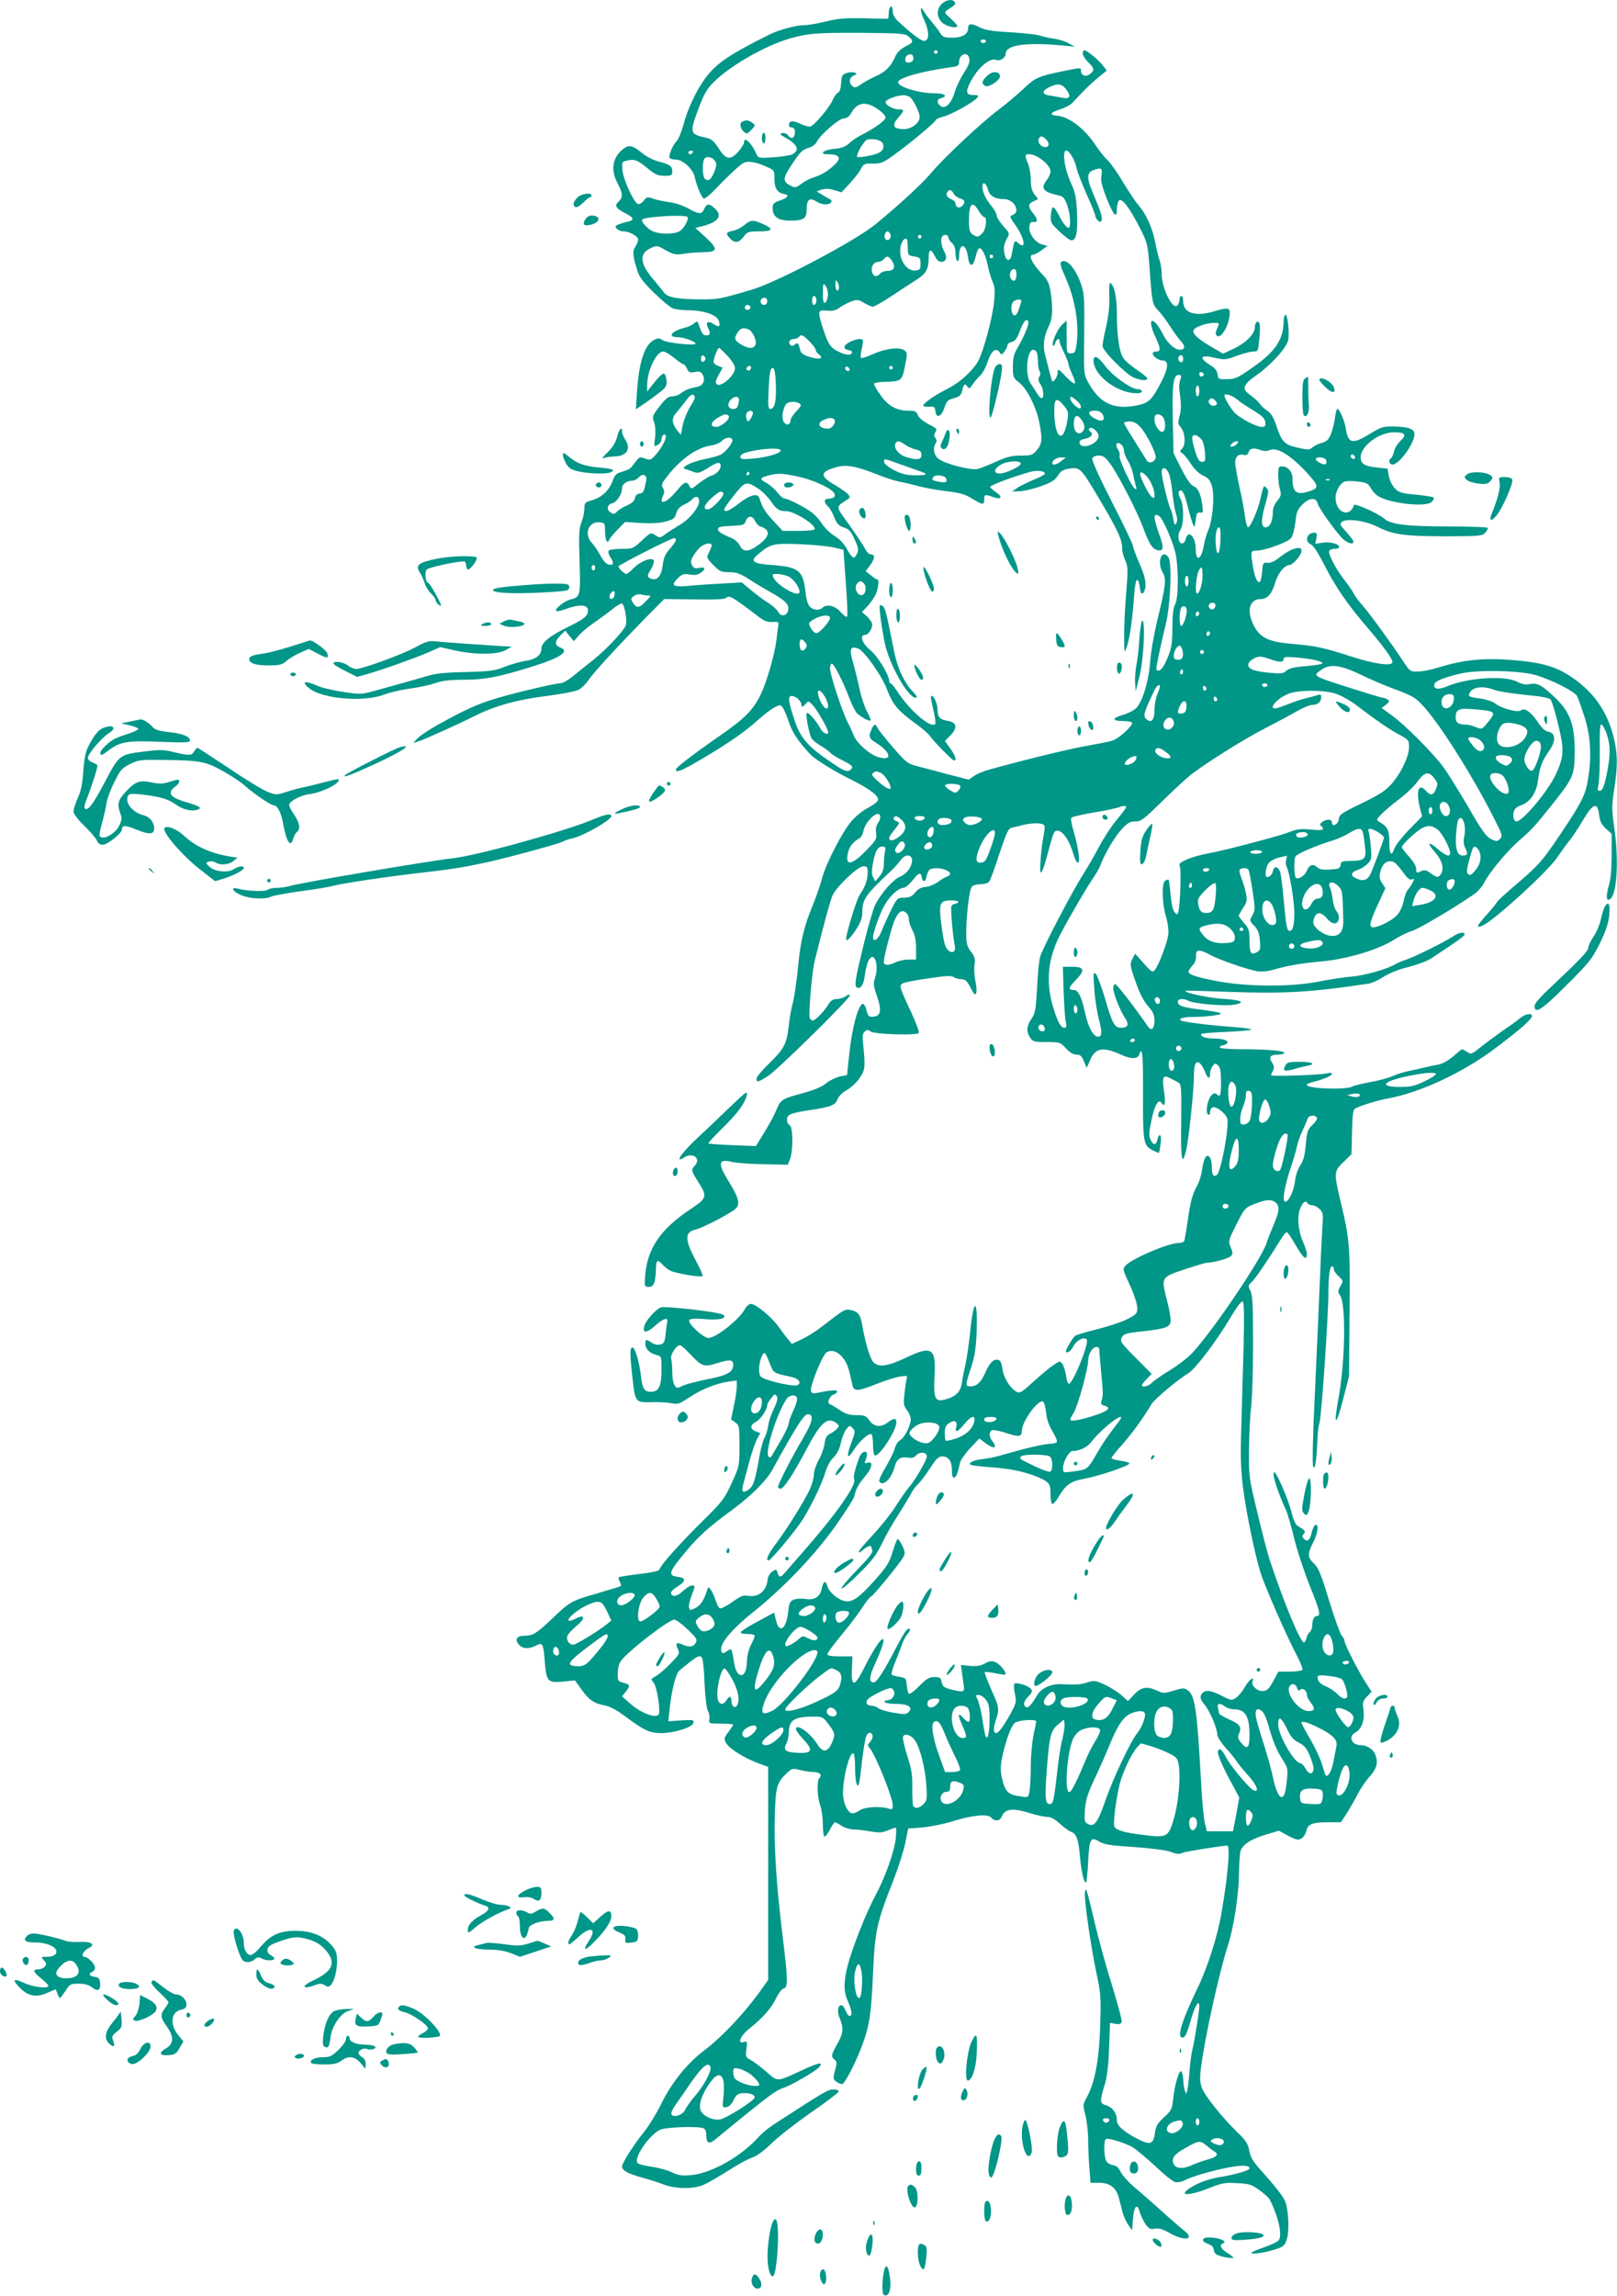 <?xml version="1.0" standalone="no"?>
<!DOCTYPE svg PUBLIC "-//W3C//DTD SVG 20010904//EN"
 "http://www.w3.org/TR/2001/REC-SVG-20010904/DTD/svg10.dtd">
<svg version="1.0" xmlns="http://www.w3.org/2000/svg"
 width="902pt" height="1280pt" viewBox="0 0 902 1280"
 preserveAspectRatio="xMidYMid meet">
<g transform="translate(0,1280) scale(0.1,-0.1)"
fill="#009688" stroke="none">
<path d="M5252 12777 c-29 -31 -28 -72 3 -102 22 -23 85 -36 85 -19 0 4 -17
22 -37 41 -35 31 -37 34 -20 46 45 29 50 35 43 45 -12 20 -51 13 -74 -11z"/>
<path d="M4958 12733 l-3 -38 -45 1 c-195 5 -219 4 -300 -15 -47 -12 -101 -21
-120 -21 -48 0 -142 -25 -199 -53 -222 -111 -295 -160 -356 -242 -49 -66 -100
-172 -123 -262 -11 -39 -27 -79 -37 -89 -23 -23 -47 -82 -40 -94 4 -6 20 -10
37 -10 37 0 94 -53 103 -96 10 -48 39 -117 51 -121 6 -2 36 22 65 53 65 68
121 121 150 142 25 17 69 12 133 -17 46 -20 46 -20 46 -69 0 -52 16 -77 55
-84 31 -5 19 -22 -25 -36 -34 -12 -40 -18 -40 -43 0 -47 31 -69 96 -69 79 0
94 11 94 66 0 52 17 65 55 40 29 -19 71 -21 81 -4 4 6 3 13 -2 15 -5 2 -25 13
-44 25 l-35 21 29 10 c19 6 41 6 69 -3 l41 -12 46 49 c25 27 53 63 62 80 15
30 20 32 66 31 44 -1 57 4 116 46 88 63 236 186 236 197 0 4 19 13 43 19 46
12 166 79 187 104 11 14 8 16 -19 16 -43 0 -47 18 -16 76 42 79 106 133 142
120 21 -9 53 12 53 34 0 49 107 65 310 47 l75 -7 -35 19 c-19 11 -57 23 -85
26 -27 4 -61 12 -75 17 -14 5 -86 13 -161 18 -108 6 -144 12 -177 29 -45 23
-62 21 -62 -8 0 -32 -33 -51 -88 -51 -45 0 -54 3 -69 28 -9 15 -31 43 -48 63
-16 19 -35 44 -41 55 -24 41 -23 4 2 -49 28 -63 29 -110 1 -115 -15 -3 -67 35
-148 110 -17 16 -29 37 -29 52 0 41 -18 40 -22 -1z m111 -137 c29 -26 27 -33
-20 -56 -26 -14 -45 -33 -54 -53 -23 -55 -56 -89 -112 -113 -30 -14 -67 -34
-83 -46 -24 -17 -32 -19 -45 -8 -22 18 -18 49 8 59 19 8 20 10 5 16 -10 4 -30
3 -45 -2 -25 -8 -28 -15 -31 -57 -2 -30 -8 -49 -18 -53 -8 -3 -21 -21 -29 -40
-17 -41 -100 -140 -124 -148 -9 -3 -34 4 -55 14 -21 11 -44 17 -52 14 -18 -7
-18 -33 0 -33 17 0 25 -18 18 -42 -5 -22 -21 -23 -37 -2 -6 9 -20 14 -31 12
-16 -4 -14 -8 15 -24 71 -40 84 -71 40 -95 -11 -5 -58 -13 -104 -16 -77 -5
-85 -4 -93 13 -28 66 -72 109 -72 69 0 -8 -14 -30 -31 -50 -45 -50 -69 -47
-110 18 -29 43 -40 53 -74 60 -87 19 -89 27 -39 160 31 83 47 111 85 149 91
91 288 204 424 243 99 29 150 33 401 32 223 -2 244 -4 263 -21z m431 -26 c0
-5 -7 -10 -15 -10 -8 0 -15 5 -15 10 0 6 7 10 15 10 8 0 15 -4 15 -10z m-270
-60 c0 -5 -4 -10 -10 -10 -5 0 -10 5 -10 10 0 6 5 10 10 10 6 0 10 -4 10 -10z
m-135 -36 c0 -12 -8 -20 -22 -22 -17 -3 -23 2 -23 16 0 20 16 33 35 28 6 -2
10 -11 10 -22z m313 -5 c2 -16 -10 -44 -32 -77 -19 -29 -42 -77 -51 -107 -18
-63 -54 -97 -80 -75 -21 17 -19 37 5 43 41 11 19 27 -37 27 -86 0 -203 35
-203 61 0 25 124 60 293 84 40 5 47 9 47 29 0 48 53 62 58 15z m-326 -216 c22
-26 48 -83 48 -105 0 -34 -45 -68 -88 -68 -59 0 -70 20 -32 63 37 43 37 47 2
47 -29 0 -72 24 -72 41 0 13 60 37 96 38 18 1 37 -6 46 -16z m-175 -69 c18
-14 33 -31 33 -39 0 -16 -62 -61 -130 -95 -25 -12 -58 -34 -73 -49 -21 -19
-42 -27 -84 -31 -60 -5 -88 -30 -35 -30 67 0 79 -21 35 -61 -37 -34 -70 -54
-114 -68 -20 -6 -51 -22 -69 -36 -30 -22 -35 -23 -60 -10 -45 23 -44 41 5 115
51 76 58 84 100 97 17 5 35 20 41 32 20 40 125 131 151 131 16 0 30 10 44 34
35 60 86 63 156 10z m18 -185 c11 -35 -10 -54 -75 -67 -34 -7 -65 -10 -68 -7
-10 10 39 94 57 97 36 7 80 -4 86 -23z m-1060 -49 c-3 -5 -10 -10 -16 -10 -5
0 -9 5 -9 10 0 6 7 10 16 10 8 0 12 -4 9 -10z m126 -51 c7 -13 5 -29 -6 -56
-18 -44 -34 -56 -52 -41 -16 13 -17 100 -2 115 15 15 47 5 60 -18z"/>
<path d="M4143 12123 c-19 -7 -16 -37 5 -56 17 -16 20 -15 43 9 24 25 24 26 5
40 -20 14 -32 16 -53 7z"/>
<path d="M4250 12030 c0 -16 5 -30 10 -30 6 0 10 14 10 30 0 17 -4 30 -10 30
-5 0 -10 -13 -10 -30z"/>
<path d="M6040 12501 c0 -11 14 -32 30 -48 36 -33 37 -47 8 -67 -23 -17 -48
-6 -48 20 0 18 0 18 -111 -5 -129 -27 -145 -34 -214 -100 -33 -31 -94 -82
-135 -113 -93 -69 -310 -272 -378 -355 -48 -57 -179 -178 -310 -285 -115 -93
-546 -321 -688 -363 -172 -51 -190 -55 -284 -54 -130 0 -187 11 -206 38 -9 12
-34 43 -56 69 -78 90 -85 147 -21 177 37 18 37 18 86 -10 44 -24 55 -27 101
-20 28 5 78 9 111 9 80 1 82 18 10 84 l-56 51 43 11 c87 23 109 57 65 98 -30
29 -45 28 -59 -3 -14 -32 -27 -31 -91 4 -30 16 -75 31 -105 34 -29 4 -69 12
-88 19 -33 12 -37 11 -53 -11 -11 -14 -25 -22 -33 -18 -23 8 -81 136 -86 188
-4 42 -2 47 19 52 45 12 62 7 117 -38 46 -38 61 -45 98 -45 40 0 44 2 44 24 0
30 -14 40 -75 55 -27 7 -68 27 -90 45 -56 46 -76 51 -109 25 -60 -47 -71 -116
-31 -191 30 -57 31 -79 5 -103 -24 -22 -15 -37 42 -66 45 -23 48 -36 11 -45
-16 -3 -39 -10 -52 -15 -19 -8 -21 -12 -11 -24 7 -8 23 -15 37 -15 33 0 83
-27 83 -46 0 -8 -7 -26 -16 -39 -17 -26 -15 -52 12 -136 11 -35 34 -65 93
-122 43 -42 90 -81 105 -87 15 -5 55 -10 89 -10 88 -1 159 -27 168 -62 8 -32
-1 -35 -35 -12 -28 18 -42 5 -26 -25 15 -29 12 -41 -10 -41 -19 0 -23 7 -46
69 -4 11 -7 11 -22 -2 -9 -8 -30 -19 -47 -23 -78 -18 -107 -54 -44 -54 32 0
99 -24 99 -36 0 -13 -160 4 -183 19 -20 13 -26 13 -50 1 -52 -28 -83 -124 -94
-292 l-6 -94 39 26 c21 14 61 42 87 63 43 33 48 41 45 72 -2 19 -8 36 -14 38
-7 2 -30 -19 -53 -48 l-41 -52 0 35 c0 81 51 188 90 188 10 0 37 -16 60 -35
23 -19 46 -35 51 -35 5 0 15 -11 21 -25 10 -22 16 -24 44 -19 26 5 34 2 44
-15 16 -30 3 -60 -28 -67 -54 -12 -67 -17 -91 -35 -13 -11 -36 -19 -51 -19
-22 0 -37 -12 -71 -56 -41 -53 -42 -57 -30 -89 7 -21 9 -53 5 -86 -7 -50 -6
-51 15 -40 11 7 21 20 21 31 0 20 16 35 23 23 8 -13 -19 -67 -52 -105 -30 -34
-33 -35 -62 -25 -28 11 -33 10 -50 -13 -10 -14 -24 -30 -29 -37 -6 -7 -27 -17
-49 -23 -33 -9 -41 -16 -55 -55 -21 -53 -62 -90 -116 -105 -37 -10 -40 -14
-40 -45 0 -19 -7 -53 -16 -76 -14 -35 -16 -68 -11 -219 6 -195 4 -199 -53
-213 -32 -8 -87 -53 -78 -63 4 -4 27 0 50 9 78 29 128 27 128 -6 0 -32 -19
-47 -120 -97 -97 -48 -140 -84 -140 -117 0 -36 -32 -60 -90 -68 -28 -4 -79
-19 -113 -32 -55 -23 -79 -26 -217 -30 -117 -2 -171 -8 -220 -23 -73 -22 -225
-64 -314 -88 -53 -14 -67 -13 -158 1 -55 9 -114 23 -131 31 -77 34 -102 28
-50 -13 73 -58 305 -77 415 -34 31 12 96 27 145 34 48 6 112 20 141 30 40 14
81 19 160 19 114 0 194 15 376 72 163 50 217 87 161 108 -32 12 -32 34 1 67
l27 27 24 -30 24 -29 27 31 c15 18 54 50 87 73 33 23 80 57 103 76 24 19 47
33 52 30 16 -10 31 -105 19 -126 -19 -37 -111 -133 -174 -184 -35 -27 -87 -69
-115 -92 -33 -28 -62 -43 -79 -43 -15 0 -116 -22 -224 -49 -201 -51 -261 -75
-451 -180 -49 -27 -100 -61 -115 -76 l-26 -27 25 7 c31 9 222 95 310 139 115
59 243 95 406 115 84 11 165 26 181 35 16 8 41 32 55 53 29 43 151 176 312
341 l111 112 166 -2 c125 -2 170 0 182 10 16 14 35 3 178 -106 34 -26 51 -32
79 -30 30 3 35 0 32 -17 -2 -11 -7 -49 -11 -85 -10 -81 -56 -239 -89 -305 -41
-84 -88 -131 -225 -226 -158 -110 -247 -179 -247 -190 0 -21 38 -4 158 67 152
91 231 147 303 212 30 27 69 57 88 67 33 17 35 17 47 0 8 -10 23 -47 35 -82
18 -57 51 -105 117 -177 26 -29 138 -98 232 -144 103 -51 156 -92 147 -115 -3
-9 -28 -27 -55 -41 -27 -14 -68 -46 -90 -72 -52 -58 -145 -239 -167 -323 -9
-36 -34 -107 -55 -158 -41 -97 -64 -191 -75 -303 -10 -109 -26 -213 -36 -246
-5 -17 -14 -67 -19 -112 -11 -103 -27 -131 -111 -213 -38 -36 -69 -74 -69 -83
0 -23 10 -20 66 16 56 37 454 429 454 447 0 8 -7 7 -22 -3 -12 -9 -35 -16 -50
-16 -19 0 -33 -8 -45 -27 -24 -41 -75 -93 -89 -93 -6 0 -14 6 -17 13 -8 21 12
255 27 317 47 192 89 347 102 372 27 51 141 158 169 158 22 0 25 -4 25 -34 0
-42 -13 -79 -45 -126 -17 -26 -75 -214 -75 -245 0 -18 23 3 54 50 26 40 36 65
36 95 0 76 16 99 162 236 18 17 41 43 51 57 10 15 27 27 38 27 53 0 22 -92
-39 -117 -39 -16 -105 -90 -140 -158 -11 -22 -38 -116 -61 -208 -51 -209 -56
-242 -42 -252 22 -13 40 16 46 73 4 31 14 67 22 80 32 52 58 -32 33 -105 -9
-24 -7 -42 10 -91 29 -83 25 -116 -16 -120 -27 -3 -31 0 -40 33 -5 20 -13 37
-19 38 -26 2 -62 -129 -78 -283 l-12 -114 -40 -8 c-22 -5 -57 -22 -77 -38 -24
-20 -68 -38 -126 -54 -114 -30 -126 -37 -146 -83 -21 -48 -34 -73 -81 -151
l-38 -62 -130 5 c-72 3 -133 7 -135 10 -3 2 31 39 75 82 86 84 128 140 139
188 6 26 -6 17 -97 -70 -57 -55 -131 -126 -165 -157 -70 -65 -114 -115 -114
-129 0 -6 10 -3 22 5 49 35 102 -1 64 -43 -22 -24 -21 -28 19 -91 51 -79 48
-91 -35 -146 -178 -117 -253 -228 -262 -389 -3 -47 -2 -50 22 -50 27 0 37 24
39 103 1 47 9 52 37 21 10 -12 30 -27 44 -34 29 -15 170 -38 179 -30 3 3 -13
41 -36 83 -65 123 -65 163 -1 177 33 8 158 71 212 108 38 27 32 61 -28 158
-65 104 -60 131 20 110 22 -5 99 -11 173 -12 l135 -3 12 29 c19 44 18 184 -1
191 -8 4 -15 17 -15 30 0 30 18 38 125 54 120 18 145 28 157 61 6 17 26 37 51
51 23 13 55 42 71 66 32 46 34 59 21 188 -5 48 -3 63 9 73 13 11 19 11 32 0
20 -16 260 -24 269 -8 4 5 -16 58 -43 117 -65 138 -68 148 -45 160 10 5 74 18
142 27 96 15 127 16 142 7 10 -7 30 -12 44 -12 19 0 30 -10 49 -47 19 -37 26
-44 31 -31 4 9 2 40 -4 68 -6 28 -8 69 -5 90 5 33 2 46 -20 74 -22 30 -26 44
-26 103 0 100 17 243 31 259 6 8 28 14 49 14 21 0 42 6 47 13 6 6 32 76 57
155 44 130 50 143 74 148 15 3 43 10 62 15 52 13 110 11 116 -4 3 -8 0 -34 -5
-58 -5 -24 -13 -82 -16 -129 -9 -104 4 -99 35 15 38 143 40 146 63 143 28 -4
64 -58 83 -125 8 -29 20 -53 26 -53 15 0 4 82 -22 171 -13 42 -18 75 -13 80 5
5 61 18 125 29 63 10 127 24 143 30 15 6 30 8 34 5 6 -7 3 -11 -60 -89 -25
-31 -65 -93 -89 -139 -24 -45 -62 -111 -85 -147 -67 -105 -232 -422 -243 -465
-6 -22 -14 -101 -17 -175 -7 -119 -10 -139 -31 -170 -28 -41 -30 -71 -8 -105
15 -23 23 -25 92 -25 74 0 76 -1 108 -35 21 -23 41 -35 58 -35 22 0 30 -7 42
-37 l16 -37 20 46 c29 66 71 73 173 27 54 -25 92 -24 100 1 17 53 22 0 21
-222 -1 -267 2 -286 55 -312 18 -9 33 -15 34 -14 1 2 6 24 9 51 8 49 -7 67
-18 22 -8 -32 -23 -32 -38 1 -10 21 -9 42 5 107 17 86 40 124 57 97 18 -28 23
1 13 67 -12 78 -5 93 33 72 15 -8 36 -18 46 -24 18 -9 19 -23 17 -220 -3 -210
4 -252 27 -162 14 53 44 340 44 417 0 67 11 90 34 71 8 -7 21 -28 28 -47 14
-39 28 -45 28 -11 0 13 6 32 14 43 14 17 16 18 31 3 12 -11 16 -35 16 -88 0
-79 -3 -90 -24 -72 -11 8 -18 7 -31 -8 -21 -24 -33 -96 -17 -105 7 -5 11 1 11
14 0 11 6 23 14 26 20 8 75 -35 82 -63 12 -47 -36 -300 -59 -315 -19 -12 -27
2 -27 46 0 51 -22 79 -38 49 -6 -10 -13 -40 -17 -68 -4 -27 -15 -63 -24 -80
-29 -50 -41 -95 -56 -203 -8 -57 -17 -108 -20 -113 -4 -5 -16 -9 -29 -9 -57 0
-262 -87 -298 -127 -16 -18 -15 -23 24 -107 23 -49 41 -105 42 -125 1 -33 -3
-38 -52 -64 -29 -16 -104 -41 -167 -57 -64 -15 -121 -33 -128 -38 -7 -6 -23
-29 -35 -51 -19 -34 -21 -41 -8 -41 9 0 23 14 31 30 19 37 60 59 77 42 17 -17
-82 -259 -101 -247 -5 2 -12 24 -15 49 -4 24 -13 52 -20 62 -13 17 -15 17 -52
-9 -22 -14 -71 -56 -111 -92 -62 -57 -75 -65 -92 -55 -36 19 -72 77 -79 127
-5 35 -12 49 -25 51 -26 5 -46 -15 -72 -74 -24 -53 -47 -74 -84 -74 -27 0 -26
9 6 105 20 62 27 106 31 198 7 197 -18 192 -37 -8 -6 -55 -17 -131 -25 -170
-9 -38 -18 -87 -21 -108 -7 -47 -32 -72 -86 -88 -63 -19 -72 -1 -66 127 9 159
-14 174 -162 103 -98 -47 -151 -54 -179 -24 -19 19 -45 109 -63 209 -10 57
-22 73 -64 82 -32 6 -34 5 -157 -90 -34 -27 -87 -60 -117 -74 l-54 -25 -21 26
c-12 14 -36 46 -54 71 -39 54 -126 126 -153 126 -10 0 -25 -12 -33 -27 -30
-58 -162 -163 -204 -163 -29 0 -118 83 -107 100 5 8 33 10 89 5 81 -6 122 4
101 24 -15 15 -324 51 -350 41 -26 -10 -81 -71 -90 -100 -14 -45 12 -45 60 -1
44 40 74 49 67 20 -2 -8 -6 -38 -9 -67 -5 -44 -9 -53 -29 -58 -15 -4 -34 0
-49 10 -32 21 -35 20 -35 -7 0 -28 25 -53 63 -62 27 -7 27 -9 27 -84 0 -90
-15 -121 -60 -121 -36 0 -47 18 -55 91 -10 82 -34 161 -48 156 -14 -5 -14 -35
1 -169 15 -136 16 -138 105 -136 40 2 90 -1 112 -6 37 -7 45 -4 102 34 68 45
149 77 218 87 l45 6 0 -32 c0 -18 -7 -66 -16 -108 l-16 -77 24 -17 c22 -17 23
-24 23 -131 0 -112 -1 -114 -44 -208 -41 -89 -52 -103 -171 -220 -121 -120
-223 -234 -232 -261 -3 -8 -42 -17 -112 -25 -59 -7 -110 -15 -114 -18 -3 -4
-1 -15 6 -26 6 -10 8 -21 4 -24 -4 -2 -63 -20 -131 -40 -142 -41 -152 -46
-246 -136 -91 -87 -112 -100 -158 -100 -45 0 -58 -21 -32 -50 22 -24 55 -25
95 -5 37 19 41 13 49 -90 9 -110 16 -119 102 -111 l66 7 36 -50 c44 -60 69
-78 128 -89 31 -6 69 -26 120 -64 103 -77 134 -91 199 -91 74 1 174 33 178 57
4 17 -2 18 -68 14 l-72 -5 7 66 c10 99 34 197 53 215 9 9 39 33 65 53 37 28
50 34 60 24 8 -8 14 -60 17 -144 4 -81 11 -141 19 -156 7 -13 11 -34 8 -47 -4
-23 -3 -24 64 -24 38 0 69 -3 69 -6 0 -3 -12 -21 -27 -41 -25 -33 -26 -37 -12
-62 17 -31 101 -83 179 -112 l55 -20 0 -594 0 -594 -52 -73 c-83 -114 -206
-245 -297 -314 -103 -77 -191 -186 -251 -311 -25 -50 -65 -115 -89 -145 -59
-73 -126 -177 -126 -197 0 -22 30 -39 108 -61 37 -10 92 -27 122 -39 72 -27
170 -27 228 -1 23 10 84 46 135 78 50 33 110 65 132 72 25 8 65 37 106 77 36
36 135 113 219 172 85 58 155 112 158 119 2 8 -8 12 -29 12 -31 0 -48 -10
-336 -197 -29 -19 -65 -49 -81 -67 -94 -107 -261 -202 -374 -213 -55 -5 -73
-2 -110 15 -23 12 -74 26 -112 31 -38 6 -73 14 -79 20 -25 25 59 153 124 186
29 15 210 22 243 9 10 -4 16 -18 16 -39 0 -45 15 -52 50 -23 294 241 335 272
380 287 44 14 181 94 199 115 27 32 0 28 -96 -17 -143 -66 -133 -65 -196 -10
-29 26 -69 56 -87 66 -31 17 -32 19 -26 63 5 42 4 45 -14 39 -39 -13 -22 32
27 72 77 61 127 118 152 171 13 28 32 53 42 55 26 7 25 44 -6 297 -35 285 -48
496 -43 668 5 160 11 183 67 236 29 27 32 28 75 17 25 -6 58 -11 75 -11 33 0
49 -16 32 -33 -15 -15 -13 -104 4 -152 8 -22 15 -70 15 -107 0 -38 4 -68 10
-68 5 0 19 18 30 40 11 22 24 40 28 40 4 0 21 -9 37 -20 17 -11 46 -20 66 -20
19 0 61 -5 93 -11 48 -8 65 -8 97 5 22 9 42 16 46 16 3 0 3 -26 0 -58 -8 -76
-58 -216 -112 -317 -53 -98 -129 -290 -156 -392 -24 -96 -24 -146 1 -202 22
-48 26 -81 9 -81 -6 0 -16 13 -22 30 -6 16 -17 30 -24 30 -20 0 -25 -37 -8
-75 22 -54 19 -82 -15 -142 -34 -60 -36 -71 -14 -87 13 -10 13 -18 2 -60 -12
-44 -11 -49 7 -62 10 -8 25 -14 32 -14 15 0 80 126 116 226 38 106 47 169 57
394 10 233 21 283 113 515 28 72 58 166 67 210 l16 80 79 6 c44 4 118 19 165
33 112 36 201 44 219 22 20 -23 50 -20 60 8 17 42 62 47 159 16 35 -11 77 -20
93 -20 20 0 43 -12 72 -39 23 -21 52 -41 63 -45 28 -9 41 -44 48 -136 7 -84
24 -155 34 -145 4 4 9 56 12 115 6 128 14 142 62 112 27 -16 63 -22 193 -30
96 -7 178 -17 205 -27 34 -13 50 -14 68 -5 17 7 202 37 248 40 18 1 3 -172
-32 -374 -22 -131 -79 -308 -134 -421 -86 -178 -117 -275 -85 -275 17 0 23 12
54 118 21 67 41 95 41 55 0 -28 -27 -194 -38 -238 -6 -22 -13 -78 -17 -125 -3
-47 -9 -94 -12 -105 l-6 -20 -8 20 c-4 11 -8 36 -8 55 -1 19 -5 41 -10 49 -12
19 -39 -71 -47 -154 -6 -55 -10 -63 -51 -100 -37 -34 -45 -48 -51 -90 -9 -65
-28 -68 -116 -20 -68 38 -96 66 -96 97 0 35 -23 68 -58 79 -39 13 -39 18 -6
129 10 34 18 108 21 194 l5 138 30 -6 c20 -4 30 -1 35 10 3 8 -20 94 -50 192
-31 97 -75 256 -98 352 -49 207 -52 214 -57 177 -5 -37 33 -301 65 -452 24
-110 25 -133 20 -295 -6 -188 -30 -314 -76 -396 -21 -38 -21 -41 -6 -99 8 -32
15 -93 15 -135 0 -41 3 -112 7 -157 l6 -83 47 0 c60 0 96 -26 111 -83 6 -23
15 -60 21 -82 6 -22 20 -53 32 -70 l21 -30 5 64 c6 73 24 90 38 37 6 -20 20
-49 32 -67 19 -26 27 -30 52 -25 21 4 43 -2 82 -24 86 -49 147 -36 78 16 -20
16 -77 65 -125 109 -49 44 -116 103 -150 131 -33 28 -67 67 -76 85 -11 23 -24
35 -41 37 -14 2 -31 11 -37 20 -15 18 -18 118 -4 126 13 8 110 -23 151 -47 19
-12 75 -59 124 -104 48 -46 98 -86 111 -89 13 -3 36 1 51 9 43 22 153 54 245
72 80 15 119 13 119 -5 0 -12 -83 -35 -175 -50 -42 -7 -94 -24 -129 -43 -108
-58 -53 -69 80 -16 68 27 87 31 153 27 68 -3 81 -7 125 -38 27 -20 52 -42 57
-50 51 -99 74 -204 51 -232 -6 -7 -42 -24 -81 -38 -39 -13 -71 -27 -71 -31 0
-10 77 1 135 20 44 14 52 21 63 56 15 43 10 162 -8 209 -10 27 -54 84 -136
175 -48 54 -59 73 -68 122 -5 26 -21 50 -59 86 -84 80 -189 211 -203 253 -11
31 -12 57 -4 117 25 183 99 517 150 678 31 94 60 280 61 390 1 55 4 113 8 130
8 38 55 70 145 97 l70 21 51 -28 c44 -23 55 -26 74 -16 12 7 24 26 28 42 7 39
34 49 124 49 l69 0 34 52 c18 29 46 78 61 108 16 30 46 74 67 97 40 45 48 80
27 126 -12 26 -47 47 -79 47 -50 0 -71 48 -30 70 35 19 53 67 46 123 -6 45 -4
53 19 77 l26 28 -35 54 c-43 68 -116 211 -116 229 0 7 -7 20 -16 30 -8 9 -40
97 -70 195 -45 148 -60 184 -84 206 -37 34 -37 54 -5 118 27 53 33 104 13 98
-7 -3 -17 -23 -22 -46 -10 -43 -25 -52 -45 -29 -8 10 -7 17 2 26 12 13 8 18
-38 46 -8 6 -22 37 -30 70 -17 75 -90 241 -99 226 -10 -15 22 -112 70 -216 7
-16 27 -86 44 -155 17 -69 56 -186 86 -261 57 -141 63 -169 40 -169 -16 0 -26
-21 -26 -55 0 -12 -6 -28 -14 -35 -8 -6 -16 -21 -18 -32 -2 -12 -8 -23 -14
-25 -18 -6 -116 230 -194 468 -10 31 -40 145 -66 255 -47 195 -48 202 -47 349
1 83 6 191 12 240 6 50 11 209 11 355 0 214 -3 270 -15 293 -14 26 -13 30 8
50 20 18 93 126 170 250 10 15 21 27 25 27 5 0 28 -34 51 -75 41 -71 61 -86
61 -46 0 10 -9 39 -20 63 -29 65 -36 145 -17 191 16 37 30 46 42 27 3 -5 15
-10 26 -10 10 0 29 -10 40 -21 20 -20 21 -29 15 -108 -3 -47 -10 -194 -15
-326 -5 -132 -18 -407 -27 -610 -11 -218 -14 -379 -9 -390 7 -16 10 -8 16 35
4 30 7 83 8 117 1 34 6 74 11 88 11 30 50 591 50 726 0 95 8 149 21 149 5 0 9
-7 9 -15 0 -9 12 -27 27 -41 27 -25 27 -26 10 -55 -15 -27 -15 -32 -1 -53 33
-52 28 -373 -11 -580 -27 -149 -13 -152 25 -6 l35 135 3 350 c4 376 1 414 -49
622 -39 166 -39 173 16 225 l44 43 3 124 c2 98 6 125 18 131 39 19 121 44 180
55 185 34 422 145 606 284 148 112 208 166 199 181 -8 13 -43 4 -70 -20 -11
-10 -51 -39 -90 -65 -38 -27 -94 -68 -124 -92 -51 -41 -55 -43 -77 -28 -13 8
-25 15 -28 15 -3 0 -25 -18 -50 -40 -28 -24 -61 -42 -84 -46 -20 -3 -55 -11
-77 -16 -22 -5 -62 -15 -90 -20 -27 -6 -68 -19 -90 -29 -22 -10 -76 -24 -120
-32 -44 -8 -90 -19 -102 -25 -37 -20 -253 -12 -253 9 0 5 12 11 28 15 15 3 46
12 70 21 50 18 58 39 10 28 -44 -9 -308 -18 -308 -10 0 3 5 15 11 26 8 16 7
26 -6 46 -20 30 -9 43 37 43 15 0 29 4 32 9 8 12 -95 21 -235 21 -65 0 -120 4
-124 9 -3 5 5 11 17 13 12 2 23 8 25 14 5 14 -29 24 -82 24 -41 0 -75 14 -63
25 3 4 67 9 142 12 75 3 136 9 136 13 0 4 -46 10 -102 14 -102 7 -232 22 -276
32 -40 8 -13 24 42 24 86 0 180 12 164 21 -8 5 -57 13 -109 20 -101 12 -129
21 -129 44 0 18 33 20 62 4 29 -15 198 -30 250 -21 71 12 45 27 -60 33 -83 5
-220 35 -209 45 1 2 108 -1 237 -6 314 -11 462 -3 785 46 17 2 54 19 83 38 33
21 86 42 140 55 48 12 106 34 128 49 144 95 184 124 184 132 0 17 -33 11 -65
-11 -44 -30 -214 -114 -260 -129 -22 -7 -49 -19 -60 -25 -42 -27 -173 -64
-245 -70 -41 -3 -124 -16 -185 -28 -153 -30 -391 -29 -557 1 -122 23 -168 38
-168 55 0 6 10 21 22 34 14 15 21 34 20 53 -3 38 18 39 79 6 47 -26 202 -80
261 -91 22 -4 57 -1 90 8 83 24 154 36 274 47 139 13 313 65 399 120 33 21 78
43 100 49 34 9 231 125 347 205 21 14 46 43 57 65 30 59 135 184 199 238 66
57 83 75 192 212 105 133 113 151 114 276 1 152 -25 223 -106 302 -78 74 -101
87 -144 79 -24 -5 -45 -1 -73 14 -69 35 -274 21 -385 -25 -49 -21 -76 -19 -76
4 0 22 40 40 149 66 93 22 334 17 421 -10 92 -28 215 -91 228 -117 6 -13 25
-66 42 -119 33 -106 39 -215 19 -339 -14 -91 -34 -131 -156 -313 -101 -149
-116 -166 -230 -265 -68 -57 -123 -108 -123 -112 0 -3 -25 -35 -56 -69 -59
-65 -65 -82 -17 -58 73 39 361 302 410 377 20 30 51 73 69 95 18 22 52 74 76
115 55 93 80 100 88 27 5 -37 13 -54 38 -77 l32 -29 0 -119 c0 -78 -5 -136
-16 -171 -18 -61 -13 -94 12 -70 35 36 44 224 18 399 -14 99 -14 117 0 208 21
131 20 203 -4 296 -37 146 -116 255 -244 338 -85 55 -165 76 -331 89 -156 11
-263 0 -403 -43 -37 -12 -87 -22 -112 -22 -43 -1 -45 0 -84 59 -61 93 -187
266 -226 310 -20 22 -41 51 -48 65 -7 14 -30 47 -51 74 -48 60 -95 151 -86
165 3 6 17 11 31 11 13 0 24 5 24 10 0 18 -52 31 -94 24 l-39 -6 6 31 c5 25 3
31 -11 31 -42 0 -57 -49 -20 -65 14 -6 41 -48 73 -110 61 -122 130 -223 241
-352 95 -111 146 -182 141 -197 -8 -21 -105 -7 -227 33 -159 51 -201 60 -332
71 -141 12 -187 37 -223 122 -30 74 -10 128 48 128 37 0 62 29 81 93 16 54 52
97 81 97 7 0 25 14 39 31 67 79 -3 87 -98 10 -26 -21 -49 -31 -65 -29 -23 3
-26 -1 -29 -32 -1 -19 -5 -46 -8 -59 -9 -40 -33 -4 -44 65 -15 90 -14 94 19
94 46 0 173 46 192 69 10 12 20 49 25 89 6 58 11 71 40 100 38 38 75 40 84 5
7 -29 115 -177 147 -203 28 -22 53 -26 53 -10 0 6 -18 30 -40 54 -35 38 -38
45 -25 56 26 22 132 7 201 -28 85 -43 151 -52 379 -52 183 0 203 2 218 18 10
10 17 23 17 28 0 5 -94 9 -223 9 -231 0 -318 11 -355 43 -33 29 -165 88 -169
76 -25 -74 -103 -42 -103 42 0 36 26 81 51 89 12 4 45 4 75 0 46 -5 56 -11 69
-34 8 -16 25 -35 39 -45 66 -43 270 -66 303 -34 9 10 14 20 10 24 -3 4 -48 11
-99 16 -83 8 -96 12 -119 37 -14 16 -29 46 -32 68 l-7 40 -54 6 c-74 7 -96 21
-96 57 0 63 102 139 185 140 64 0 74 -13 38 -47 -17 -16 -34 -43 -37 -61 -4
-17 -12 -34 -17 -37 -16 -10 -10 -35 9 -35 37 0 122 118 122 169 0 29 -29 40
-108 43 -66 1 -74 -1 -139 -40 -100 -61 -123 -56 -136 30 -6 41 -35 108 -47
108 -4 0 -10 -22 -13 -48 -3 -26 -13 -67 -22 -90 -14 -34 -24 -44 -52 -51 -20
-6 -43 -17 -53 -26 -16 -14 -24 -14 -81 -1 -75 17 -89 32 -119 122 -15 45 -30
70 -48 82 -15 9 -33 25 -41 36 -14 19 -23 27 -70 64 -34 26 -22 52 48 100 83
59 169 154 177 197 8 44 -4 147 -17 140 -5 -4 -9 -23 -9 -43 -2 -96 -49 -165
-170 -249 -85 -60 -100 -67 -145 -67 -47 -1 -50 0 -53 27 -2 17 -14 34 -30 44
-79 49 -72 68 16 48 52 -12 60 -12 120 11 36 13 77 24 92 24 28 0 28 1 35 74
4 41 4 79 0 85 -10 17 -25 3 -25 -24 0 -36 -50 -87 -118 -119 l-59 -28 -72 42
c-81 48 -108 78 -88 96 17 16 75 34 108 34 33 0 33 0 17 -35 -8 -18 -8 -29 -1
-36 24 -24 73 62 73 129 0 26 -15 28 -84 7 -107 -33 -176 -11 -176 55 0 17 -4
30 -10 30 -5 0 -10 -8 -10 -17 0 -10 -4 -25 -10 -33 -24 -38 -90 89 -90 175 0
24 -5 56 -11 72 -6 15 -17 61 -25 102 -16 82 -50 157 -94 208 -16 18 -54 75
-84 125 -30 51 -69 107 -86 123 -18 17 -47 53 -65 80 -62 96 -151 165 -220
170 -44 4 -37 18 18 35 27 9 57 24 67 35 11 11 36 38 57 60 21 22 60 59 87 81
l50 41 -23 29 c-23 31 -89 84 -103 84 -4 0 -8 -9 -8 -19z m-91 -201 c27 -38
19 -54 -23 -45 -17 3 -48 9 -68 12 -47 6 -49 25 -5 47 47 23 70 20 96 -14z
m-115 -276 c22 -21 20 -44 -3 -44 -24 0 -45 25 -37 45 7 19 21 19 40 -1z m146
-96 c11 -18 23 -49 26 -68 4 -19 29 -83 55 -142 27 -59 49 -114 49 -121 0 -8
7 -20 15 -27 12 -10 16 -9 20 2 6 16 -6 53 -49 153 -34 79 -34 112 0 125 47
18 55 14 48 -28 -5 -29 2 -58 29 -127 38 -96 57 -117 57 -63 0 18 5 40 10 48
15 22 58 -33 116 -146 45 -88 46 -94 56 -220 14 -202 16 -211 48 -244 16 -17
46 -56 66 -88 20 -31 47 -69 61 -84 27 -28 24 -48 -6 -48 -28 0 -69 37 -92 83
-56 111 -96 100 -44 -11 30 -65 31 -82 5 -82 -11 0 -20 -4 -20 -9 0 -18 32
-41 56 -41 36 0 32 -44 -12 -127 -47 -90 -67 -110 -126 -122 -134 -29 -215 9
-281 133 -21 39 -22 51 -19 263 2 199 0 228 -17 277 -31 90 -80 145 -110 127
-10 -7 -5 -26 22 -87 53 -118 77 -255 63 -368 -7 -51 -10 -56 -32 -56 -24 0
-24 1 -24 92 l0 91 -25 -23 c-27 -25 -62 -106 -51 -117 4 -4 9 3 13 15 6 23
23 30 23 10 0 -7 11 -35 25 -63 13 -27 25 -56 25 -64 0 -8 10 -34 21 -58 12
-24 18 -47 14 -51 -3 -4 -26 14 -51 40 -38 41 -44 44 -44 24 0 -30 -27 -67
-33 -46 -5 16 -22 83 -38 145 -13 49 -5 104 21 156 22 42 25 102 10 193 -8 49
-17 67 -49 100 -56 59 -77 106 -48 106 7 0 28 11 46 24 l34 25 -27 7 c-39 10
-78 60 -74 98 2 23 8 30 20 28 28 -4 29 15 3 46 -32 38 -32 56 1 70 l25 12
-20 26 c-15 20 -21 41 -21 81 0 29 -7 70 -15 90 -20 47 -19 53 6 53 45 0 119
-60 119 -96 0 -12 -9 -33 -21 -48 -35 -45 -21 -66 56 -83 35 -7 41 -13 57 -53
18 -48 24 -130 9 -130 -12 0 -33 27 -56 73 -11 22 -24 41 -30 41 -5 1 -11 -19
-13 -43 -3 -41 0 -46 48 -92 29 -27 58 -49 66 -49 27 0 36 41 32 149 -4 87 -9
116 -31 164 -57 124 -54 249 3 155z m-468 -187 c9 -34 38 -51 89 -51 55 0 94
-71 49 -88 -20 -7 -19 -10 14 -57 51 -71 63 -142 17 -101 -22 20 -23 18 -36
-56 -10 -64 -44 -41 -45 30 0 13 8 37 17 52 16 28 16 29 -20 69 -20 23 -37 49
-37 59 0 9 -13 34 -30 54 -32 39 -50 78 -50 109 0 31 23 17 32 -20z m-192 -21
c6 -11 22 -23 35 -26 28 -7 32 -25 10 -44 -16 -14 -35 -5 -35 16 0 8 -11 19
-25 24 -24 9 -32 29 -18 43 11 12 22 8 33 -13z m139 -95 c11 -19 25 -35 31
-35 18 0 11 -69 -10 -90 -24 -24 -30 -24 -56 -6 -15 11 -19 27 -19 73 0 98 18
118 54 58z m-1624 -35 c9 -14 -22 -68 -46 -80 -34 -19 -120 -16 -155 4 -30 18
-60 54 -51 62 17 17 243 29 252 14z m1132 -96 c8 -20 -13 -42 -27 -28 -12 12
-3 44 11 44 5 0 12 -7 16 -16z m173 -14 c0 -5 -4 -10 -10 -10 -5 0 -10 5 -10
10 0 6 5 10 10 10 6 0 10 -4 10 -10z m150 -3 c0 -8 9 -22 20 -32 13 -12 20
-31 20 -56 0 -21 5 -41 10 -44 6 -4 10 7 10 27 1 76 39 74 49 -3 8 -59 28 -61
42 -5 6 26 15 49 20 51 14 9 38 -38 49 -96 6 -30 18 -69 26 -88 13 -27 15 -51
10 -105 -7 -91 -61 -289 -91 -342 -32 -54 -101 -117 -167 -150 -68 -34 -138
-82 -138 -95 0 -5 15 -8 33 -7 28 3 32 0 35 -25 5 -43 34 -31 50 20 12 37 19
44 53 53 30 8 40 17 45 38 10 41 16 47 29 28 11 -15 14 -14 30 10 10 15 28 37
41 48 13 12 32 45 42 75 20 63 46 86 67 58 12 -17 14 -17 29 5 9 12 16 28 16
34 0 7 11 15 24 18 18 4 29 19 42 53 22 61 41 83 50 60 6 -15 -22 -81 -66
-157 -14 -24 -20 -53 -20 -95 0 -57 2 -62 35 -88 44 -35 92 -129 111 -216 20
-96 18 -125 -12 -160 -24 -29 -31 -31 -89 -31 -51 0 -79 -7 -138 -34 -42 -19
-89 -37 -105 -41 -38 -8 -182 29 -217 57 -26 20 -33 60 -15 88 6 9 5 19 -2 28
-9 10 -9 18 0 33 11 17 7 21 -38 44 -31 16 -54 36 -60 50 -8 21 -16 25 -50 25
-68 0 -116 26 -159 88 -22 30 -38 59 -35 64 3 4 29 8 57 9 94 2 99 5 115 88
14 70 14 75 -4 88 -27 20 -107 10 -178 -23 -32 -14 -60 -23 -63 -20 -4 3 -2
26 4 51 6 24 8 47 5 50 -18 17 -102 -17 -102 -41 0 -7 10 -14 23 -16 12 -2 21
-7 20 -13 -4 -18 -33 -17 -77 5 -46 22 -59 44 -92 150 -23 76 -21 83 29 78 32
-3 49 1 72 18 17 12 46 27 65 34 32 11 39 10 70 -9 19 -11 41 -21 49 -21 8 0
57 28 110 63 53 35 115 76 139 91 47 30 62 57 62 116 0 51 13 57 33 15 11 -23
24 -35 37 -35 29 0 36 27 16 60 -16 29 -21 71 -9 83 11 12 33 8 33 -6z m-228
-24 c1 -10 2 -31 2 -48 1 -26 5 -31 36 -35 32 -5 35 -8 35 -40 0 -30 -3 -35
-26 -38 -60 -7 -107 81 -80 151 12 30 30 36 33 10z m478 -83 c0 -5 -4 -10 -10
-10 -5 0 -10 5 -10 10 0 6 5 10 10 10 6 0 10 -4 10 -10z m-564 -25 c22 -33 12
-55 -24 -55 -16 0 -35 -7 -42 -15 -19 -23 -39 -18 -46 10 -7 29 10 55 36 55
10 0 23 7 30 15 17 21 27 19 46 -10z m694 -74 c0 -35 -13 -47 -30 -26 -14 17
-4 55 16 55 9 0 14 -11 14 -29z m-990 -73 c0 -10 -4 -18 -10 -18 -5 0 -10 15
-10 33 0 24 3 28 10 17 5 -8 10 -23 10 -32z m-62 -47 c-2 -19 -9 -36 -15 -39
-10 -3 -13 12 -13 55 1 54 2 57 16 38 8 -11 14 -35 12 -54z m-66 -13 c6 -17
-1 -38 -13 -38 -5 0 -9 11 -9 25 0 26 14 34 22 13z m-272 -18 c0 -21 -24 -28
-35 -10 -8 14 3 30 21 30 8 0 14 -9 14 -20z m1414 -12 c-17 -55 -25 -69 -37
-66 -17 6 -21 56 -6 74 6 8 20 14 31 14 15 0 18 -4 12 -22z m-1509 -17 c7 -12
-12 -24 -25 -16 -11 7 -4 25 10 25 5 0 11 -4 15 -9z m-10 -127 c22 -9 47 -61
40 -84 -8 -26 -41 -26 -82 0 -37 22 -40 35 -17 68 16 23 30 27 59 16z m375
-114 c0 -7 7 -18 17 -25 31 -23 5 -32 -47 -16 -40 12 -52 21 -57 41 -9 38 -13
42 -29 29 -11 -9 -18 -9 -26 -1 -14 14 -2 32 21 32 10 0 24 6 30 14 10 12 19
9 52 -23 21 -21 39 -44 39 -51z m-491 -35 c24 -26 41 -54 41 -68 0 -41 -81
-110 -102 -89 -9 9 -6 22 11 52 l22 40 -25 10 c-14 5 -26 15 -26 22 0 19 23
78 31 78 3 0 25 -20 48 -45z m1725 19 c3 -9 6 -32 6 -52 0 -20 4 -43 9 -51 6
-9 5 -21 -1 -31 -8 -13 -7 -23 5 -41 18 -25 23 -79 7 -79 -5 0 -17 12 -26 28
-9 15 -25 39 -35 54 -33 47 -21 188 15 188 7 0 17 -7 20 -16z m-1849 -34 c0
-7 -6 -15 -12 -17 -8 -3 -13 4 -13 17 0 13 5 20 13 18 6 -3 12 -11 12 -18z
m2665 0 c0 -11 -4 -20 -9 -20 -14 0 -23 18 -16 30 10 17 25 11 25 -10z m-2410
-48 c0 -13 -12 -22 -22 -16 -10 6 -1 24 13 24 5 0 9 -4 9 -8z m547 -18 c-9 -9
-28 6 -21 18 4 6 10 6 17 -1 6 -6 8 -13 4 -17z m243 16 c0 -5 -4 -10 -10 -10
-5 0 -10 5 -10 10 0 6 5 10 10 10 6 0 10 -4 10 -10z m-652 -98 c3 -93 -7 -132
-32 -132 -11 0 -13 20 -9 93 5 113 10 140 26 134 8 -2 13 -35 15 -95z m2386
57 c-8 -14 -24 -10 -24 6 0 9 6 12 15 9 8 -4 12 -10 9 -15z m-128 -21 c-11
-35 -11 -39 -2 -104 5 -39 4 -76 -4 -103 -10 -37 -9 -46 5 -61 25 -28 31 -96
11 -119 -16 -17 -16 -20 -1 -28 8 -5 30 -31 48 -59 20 -30 46 -56 69 -66 30
-14 39 -26 49 -60 15 -56 3 -189 -21 -244 -10 -23 -21 -61 -25 -85 -13 -81
-45 -95 -45 -20 0 69 -42 111 -56 56 -3 -14 -12 -25 -20 -25 -22 0 -28 47 -10
75 21 32 21 136 0 177 -10 18 -12 34 -6 40 15 15 30 -13 48 -88 9 -38 22 -80
27 -94 11 -24 11 -22 17 20 4 37 8 44 24 42 17 -3 18 1 13 40 -9 65 -24 97
-49 107 -15 6 -39 40 -68 97 l-44 88 -4 190 c-4 197 3 246 34 246 12 0 15 -6
10 -22z m104 -68 c0 -16 -4 -30 -10 -30 -5 0 -10 14 -10 30 0 17 5 30 10 30 6
0 10 -13 10 -30z m-2815 -30 c4 -6 -7 -31 -24 -56 -16 -25 -35 -71 -42 -102
l-11 -56 -19 23 c-32 40 -34 69 -7 99 13 15 36 44 52 65 28 38 40 45 51 27z
m3023 -15 c16 -14 58 -42 93 -63 49 -30 65 -45 67 -66 3 -22 -1 -26 -21 -26
-27 0 -109 42 -145 74 -21 18 -62 85 -62 101 0 14 42 2 68 -20z m-2776 -10
c-6 -37 -11 -45 -32 -45 -29 0 -36 27 -14 51 22 24 50 21 46 -6z m1902 -18 c6
-9 7 -19 3 -23 -9 -10 -57 35 -57 54 0 13 3 13 22 0 12 -8 26 -22 32 -31z
m757 17 c10 -13 10 -17 -2 -24 -17 -11 -45 13 -35 29 10 15 21 14 37 -5z
m-846 -26 c23 -28 26 -37 20 -76 -21 -142 -73 -112 -74 44 -1 74 12 82 54 32z
m-1475 12 c12 -8 9 -15 -18 -43 -17 -18 -32 -40 -32 -49 0 -26 -22 -33 -37
-12 -14 19 -10 61 9 97 9 18 53 23 78 7z m-260 -53 c0 -7 -6 -22 -14 -33 -14
-18 -15 -18 -21 -1 -4 9 -5 24 -1 32 7 18 36 20 36 2z m1951 -8 c17 -32 -2
-44 -39 -25 -46 24 -49 46 -7 46 25 0 37 -6 46 -21z m-2086 -9 c10 -16 -42
-60 -70 -60 -36 0 -32 26 8 50 36 22 53 25 62 10z m2425 -9 c13 -26 13 -68 -2
-77 -17 -10 -48 33 -48 67 0 22 5 29 20 29 10 0 24 -9 30 -19z m-456 -13 c20
-28 20 -52 1 -68 -22 -18 -45 5 -45 45 0 50 19 60 44 23z m-1379 2 c10 -16
-14 -50 -35 -50 -50 0 -67 29 -27 48 28 14 54 15 62 2z m1706 -41 c37 -40 93
-154 85 -174 -9 -25 -38 -31 -50 -11 -6 10 -37 59 -68 109 -32 50 -58 94 -58
99 0 4 14 8 31 8 22 0 40 -9 60 -31z m-233 -46 c7 -45 -98 -86 -106 -42 -2 12
7 18 32 23 35 7 48 28 26 41 -6 4 -8 11 -4 16 9 15 48 -14 52 -38z m577 -27
c7 -11 15 -43 17 -71 3 -44 1 -50 -17 -50 -15 0 -23 13 -37 55 -24 77 -23 100
3 93 11 -3 26 -15 34 -27z m-2620 4 c8 -13 -34 -69 -65 -85 -14 -7 -54 -18
-89 -25 -34 -6 -76 -20 -94 -30 -28 -17 -29 -20 -11 -26 10 -3 31 -10 45 -16
22 -8 34 -4 75 21 55 36 74 39 74 13 0 -22 -25 -47 -57 -56 -11 -4 -41 -22
-65 -41 -41 -33 -43 -34 -52 -15 -14 30 -30 24 -70 -25 -56 -68 -103 -86 -78
-30 9 19 9 30 0 44 -9 15 -7 25 13 51 78 106 175 176 259 187 21 3 47 14 56
24 18 20 49 25 59 9z m965 -30 c16 -11 42 -23 59 -26 24 -5 31 -12 31 -30 0
-27 -21 -31 -83 -13 -40 11 -73 49 -63 74 7 20 22 19 56 -5z m1850 5 c-7 -8
-19 -15 -27 -15 -13 0 -13 3 -3 15 7 8 19 15 27 15 13 0 13 -3 3 -15z m-642
-7 c7 -7 12 -21 12 -32 0 -12 10 -37 22 -56 12 -19 25 -53 29 -75 4 -22 11
-51 15 -64 5 -18 4 -22 -5 -16 -19 11 -92 168 -86 184 3 7 -1 24 -9 36 -20 31
-3 48 22 23z m-1904 -27 c10 -15 -68 -40 -148 -47 -66 -6 -76 -5 -76 9 0 10
14 20 38 26 75 20 178 26 186 12z m2680 -1 c18 -6 34 -6 50 1 43 20 134 -41
231 -155 39 -45 38 -58 -5 -73 -76 -26 -100 -10 -100 66 0 42 -25 71 -62 71
-15 0 -18 -9 -18 -48 0 -26 4 -62 10 -81 8 -29 6 -38 -15 -63 -16 -19 -25 -42
-25 -63 0 -50 -16 -85 -40 -85 -27 0 -27 42 0 135 17 61 18 71 5 84 -16 17
-16 18 -35 -64 -14 -61 -55 -155 -68 -155 -5 0 -13 26 -17 58 -3 31 -17 106
-31 166 -13 60 -24 121 -24 136 0 34 19 51 47 44 15 -4 23 0 28 15 7 23 29 26
69 11z m523 -46 c-9 -9 -28 6 -21 18 4 6 10 6 17 -1 6 -6 8 -13 4 -17z m-1363
-31 c45 -62 146 -258 182 -353 34 -92 50 -117 76 -126 39 -12 43 11 14 88 -34
96 -34 122 1 100 18 -11 70 -128 88 -197 20 -77 20 -260 0 -295 -10 -17 -15
-59 -15 -130 -1 -90 -5 -115 -28 -170 -18 -42 -34 -66 -46 -68 -16 -3 -18 1
-13 30 9 51 27 134 50 228 27 112 36 346 14 374 -36 48 -65 -27 -32 -84 22
-38 18 -74 -24 -246 -23 -95 -41 -197 -45 -252 -7 -105 -41 -220 -77 -259 -13
-13 -47 -31 -76 -39 -62 -18 -61 -34 2 -34 24 0 46 -4 50 -9 8 -14 -74 -89
-109 -100 -17 -6 -76 -17 -131 -27 -87 -14 -328 -72 -547 -132 -38 -10 -80
-27 -96 -39 l-28 -20 -109 28 c-61 16 -138 37 -173 46 -60 15 -66 20 -140 105
-42 49 -81 98 -86 108 -12 27 -20 25 -34 -5 -18 -40 -15 -52 21 -74 88 -54 99
-107 16 -82 -50 15 -123 80 -138 124 -7 17 -21 50 -33 71 -29 56 -98 265 -98
298 0 15 4 28 10 28 12 0 64 -102 97 -190 14 -36 32 -73 41 -84 19 -21 72 -50
78 -43 3 2 -6 25 -20 51 -14 26 -32 81 -41 124 -9 42 -25 108 -36 146 -23 78
-17 96 28 80 34 -12 135 -155 163 -233 29 -77 59 -113 149 -179 42 -30 80 -63
85 -71 15 -25 128 -141 138 -141 16 0 7 28 -22 68 l-29 41 30 30 c42 43 37 74
-15 82 -43 7 -56 21 -56 61 0 31 -19 78 -32 78 -9 0 -8 -5 13 -98 6 -29 9 -56
6 -59 -26 -25 -141 74 -210 180 -17 26 -34 47 -39 47 -4 0 -8 6 -8 13 0 34
-64 139 -106 173 -45 37 -61 84 -29 84 21 0 47 44 39 66 -4 10 -18 29 -31 40
l-25 22 32 33 c17 19 38 49 46 68 15 36 19 81 7 81 -5 0 -20 10 -36 23 l-28
22 27 37 c26 36 26 58 -1 58 -8 0 -22 15 -31 33 -9 17 -48 76 -87 131 -78 108
-77 97 -12 140 18 12 18 15 5 31 -8 9 -38 30 -66 47 -92 52 -93 76 -4 102 59
18 113 8 230 -38 47 -19 103 -37 125 -41 22 -4 72 -15 110 -26 39 -10 110 -23
160 -28 71 -9 99 -17 138 -41 59 -36 67 -37 67 -5 0 28 6 30 46 15 46 -18 61
-3 24 23 -19 12 -35 27 -37 32 -2 9 132 59 227 85 38 10 83 3 78 -12 -2 -5
-29 -20 -60 -32 -31 -13 -72 -33 -90 -44 l-33 -22 40 1 c22 0 75 12 118 27 62
22 81 34 97 59 13 22 29 34 53 38 72 14 73 12 184 -175 102 -173 123 -219 123
-272 0 -15 8 -43 17 -63 15 -32 16 -49 5 -183 -7 -81 -12 -190 -11 -242 0 -93
1 -94 14 -58 16 45 31 146 41 281 4 64 11 96 18 94 6 -2 12 -20 14 -40 3 -39
15 -48 26 -21 13 34 5 79 -29 155 -19 44 -35 87 -35 95 0 9 -52 118 -117 244
-71 140 -114 234 -110 244 4 10 18 16 37 16 24 0 36 -9 64 -47z m-273 17 c-24
-20 -51 -27 -51 -12 0 16 25 32 50 32 l25 -1 -24 -19z m1476 5 c3 -9 3 -19 -1
-22 -8 -9 -56 14 -56 27 0 16 50 12 57 -5z m-2382 -21 c39 -14 87 -31 107 -38
59 -19 56 -26 -14 -26 -50 0 -76 6 -119 28 -30 15 -55 35 -57 45 -4 22 -1 22
83 -9z m679 1 c-1 -16 -85 -55 -117 -55 -40 0 -33 30 13 53 36 18 106 20 104
2z m825 -52 c7 -15 17 -65 21 -111 5 -46 14 -99 20 -117 8 -23 8 -40 2 -52 -9
-14 -11 -10 -17 22 -3 22 -10 48 -16 58 -12 22 -49 175 -49 205 0 31 24 28 39
-5z m-2339 -3 c0 -5 -5 -10 -11 -10 -5 0 -7 5 -4 10 3 6 8 10 11 10 2 0 4 -4
4 -10z m2240 -50 c11 -22 20 -51 20 -66 0 -23 -2 -25 -17 -13 -17 15 -63 106
-63 127 0 24 39 -7 60 -48z m-2815 12 c-13 -65 -16 -71 -38 -74 -14 -2 -23
-11 -25 -25 -2 -15 -17 -29 -45 -41 -23 -10 -48 -26 -56 -35 -10 -13 -18 -14
-32 -6 -27 14 -24 46 6 53 26 7 55 51 55 85 0 22 27 41 58 41 10 0 27 9 37 20
20 23 45 11 40 -18z m842 22 c78 -16 179 -60 202 -88 17 -20 6 -36 -25 -36
-29 0 -31 -20 -5 -44 10 -9 26 -37 35 -61 14 -35 24 -46 53 -56 29 -9 40 -21
60 -66 21 -45 23 -59 14 -79 -15 -35 -26 -30 -56 24 -17 31 -41 57 -70 74 -24
15 -55 45 -69 67 -14 22 -40 51 -58 64 -40 30 -132 77 -151 77 -8 0 -27 16
-41 35 -15 19 -43 43 -63 54 -39 20 -35 28 21 42 48 11 71 10 153 -7z m817 0
c9 -3 16 -13 16 -21 0 -12 -8 -14 -36 -10 -42 7 -49 11 -39 26 7 12 35 14 59
5z m2153 -20 c-3 -3 -12 -4 -19 -1 -8 3 -5 6 6 6 11 1 17 -2 13 -5z m-3185
-50 c20 -13 50 -43 67 -67 32 -47 47 -57 87 -57 46 0 171 -80 158 -101 -3 -5
-44 -9 -92 -9 l-86 0 -52 56 c-47 51 -60 71 -78 127 -9 29 -51 19 -112 -28
-56 -44 -84 -55 -84 -34 0 5 25 41 56 80 62 77 67 78 136 33z m-197 -24 c8
-14 -64 -90 -86 -90 -30 0 -22 25 21 64 42 37 55 43 65 26z m-135 -43 c0 -36
-52 -100 -106 -132 -27 -16 -63 -39 -81 -52 -30 -23 -33 -24 -57 -7 -26 16
-27 16 -76 -30 -48 -45 -51 -46 -114 -46 -36 0 -68 -5 -71 -10 -4 -6 0 -22 9
-35 22 -34 20 -47 -6 -43 -15 2 -32 19 -48 50 -14 26 -36 58 -49 72 -45 48
-18 120 43 114 30 -3 31 -5 31 -50 0 -47 13 -75 23 -48 3 8 24 34 47 57 l42
43 89 -6 c60 -3 105 -1 139 9 42 11 50 17 57 45 6 22 19 36 43 48 19 9 39 22
46 30 18 22 39 17 39 -9z m312 -112 c6 -13 19 -27 29 -30 60 -19 55 -56 -13
-105 -52 -38 -83 -39 -100 -3 -7 15 -27 34 -43 41 -63 27 -80 38 -80 52 0 12
17 16 73 18 67 3 74 5 82 27 12 32 37 32 52 0z m2596 -107 c-3 -83 -21 -99
-26 -24 -4 57 4 96 19 96 6 0 9 -28 7 -72z m-3038 1 c0 -6 -15 -28 -33 -49
-26 -28 -35 -49 -40 -91 -8 -67 -37 -94 -76 -70 -11 7 -10 15 9 45 12 20 20
43 17 51 -9 21 -74 -3 -112 -42 -18 -18 -36 -33 -40 -33 -12 0 -45 31 -45 42
0 8 294 158 311 158 5 0 9 -5 9 -11z m200 -29 c0 -6 -7 -24 -15 -40 -15 -29
-14 -31 24 -70 35 -36 43 -40 88 -40 41 0 61 -7 109 -38 32 -21 89 -55 125
-75 83 -47 103 -68 95 -102 -8 -31 -41 -34 -56 -5 -6 11 -28 31 -49 45 -22 13
-65 45 -97 71 l-57 47 -116 -7 c-64 -3 -149 -9 -188 -13 -82 -7 -93 4 -48 47
20 19 31 22 63 17 26 -5 45 -2 60 9 31 21 27 35 -7 28 -23 -5 -32 -2 -41 15
-9 18 -7 28 10 56 12 19 31 42 43 50 25 17 57 20 57 5z m685 -13 l50 -12 13
-183 c8 -101 11 -187 7 -190 -4 -4 -20 8 -37 27 -31 35 -78 45 -101 22 -17
-17 -52 -13 -71 8 -9 10 -19 42 -22 72 -13 127 -36 147 -179 158 -117 8 -134
21 -86 61 69 58 83 62 236 56 77 -4 163 -12 190 -19z m-1335 -112 c0 -8 -4
-15 -10 -15 -5 0 -10 7 -10 15 0 8 5 15 10 15 6 0 10 -7 10 -15z m3380 -104
c-6 -23 -16 -41 -22 -41 -15 0 -5 114 13 136 13 16 14 14 17 -19 2 -19 -2 -54
-8 -76z m-2300 54 c28 -14 60 -60 60 -85 0 -19 -36 -10 -84 21 -41 27 -66 55
-66 73 0 12 62 5 90 -9z m2230 -25 c0 -16 -4 -30 -10 -30 -5 0 -10 14 -10 30
0 17 5 30 10 30 6 0 10 -13 10 -30z m-1810 -14 c16 -20 9 -60 -12 -64 -25 -5
-46 42 -28 63 16 19 24 19 40 1z m-1394 -71 c-7 -18 -26 -20 -26 -2 0 18 24
41 28 27 2 -6 1 -17 -2 -25z m188 5 c18 0 18 -2 -5 -26 -41 -44 -56 -48 -76
-18 -16 25 -16 27 3 41 10 8 28 12 39 9 11 -3 29 -6 39 -6z m3166 -54 c0 -20
-19 -31 -32 -18 -6 6 -7 15 -4 21 10 16 36 13 36 -3z m-160 -30 c0 -31 -20
-86 -31 -86 -10 0 -12 70 -3 94 9 25 34 19 34 -8z m70 -15 c0 -6 -4 -13 -10
-16 -5 -3 -10 1 -10 9 0 9 5 16 10 16 6 0 10 -4 10 -9z m-2060 -26 c0 -19 -58
-85 -76 -85 -18 0 -49 49 -38 60 35 34 114 52 114 25z m2120 -84 c0 -6 -4 -13
-10 -16 -5 -3 -10 1 -10 9 0 9 5 16 10 16 6 0 10 -4 10 -9z m-2250 -70 c-1
-16 -19 -33 -29 -27 -12 8 -15 49 -4 60 7 7 33 -20 33 -33z m2096 -26 c9 -36
-2 -57 -28 -53 -18 2 -22 9 -20 27 3 26 19 51 33 51 5 0 11 -11 15 -25z m118
-16 c-3 -5 -10 -7 -15 -3 -5 3 -7 10 -3 15 3 5 10 7 15 3 5 -3 7 -10 3 -15z
m371 -34 c52 -19 75 -19 75 0 0 13 12 14 73 9 86 -7 150 -22 143 -33 -3 -5
-45 -11 -93 -15 -64 -5 -93 -12 -108 -26 -18 -16 -29 -17 -104 -10 -86 9 -116
24 -106 52 7 17 41 37 65 37 8 0 33 -6 55 -14z m509 -88 c53 -26 142 -64 198
-84 91 -34 105 -43 153 -96 95 -105 282 -404 397 -635 39 -77 40 -84 25 -99
-15 -15 -19 -16 -49 -1 -27 12 -52 47 -128 179 -52 89 -115 190 -139 223 -58
78 -210 231 -285 286 l-59 43 24 18 c20 16 22 20 9 29 -8 5 -20 10 -27 10 -7
0 -76 21 -155 46 -244 78 -239 74 -185 111 48 33 105 26 221 -30z m-998 6
c-10 -10 -19 5 -10 18 6 11 8 11 12 0 2 -7 1 -15 -2 -18z m474 -63 c0 -5 -7
-10 -15 -10 -8 0 -15 5 -15 10 0 6 7 10 15 10 8 0 15 -4 15 -10z m-600 -9 c0
-5 -7 -25 -15 -44 -8 -20 -15 -59 -15 -87 0 -56 -19 -75 -48 -47 -16 17 -11
37 46 155 14 30 32 43 32 23z m260 -12 c0 -5 -4 -9 -10 -9 -5 0 -10 7 -10 16
0 8 5 12 10 9 6 -3 10 -10 10 -16z m1605 -5 c22 -9 100 -21 173 -28 92 -9 137
-17 142 -27 13 -19 49 -158 61 -227 11 -69 5 -109 -31 -187 -41 -91 -186 -265
-221 -265 -14 0 -22 27 -15 54 4 16 17 28 40 36 51 17 87 69 96 143 9 71 22
105 63 163 37 53 35 97 -5 104 -18 3 -37 20 -58 52 -38 57 -75 84 -95 68 -17
-15 -110 10 -146 39 -13 10 -49 22 -79 26 -68 9 -73 12 -60 35 16 31 75 37
135 14z m-3735 -36 c21 -35 26 -68 10 -68 -13 0 -37 38 -45 73 -10 38 10 35
35 -5z m2846 16 c30 -9 80 -36 115 -62 122 -93 195 -142 246 -169 50 -27 53
-30 53 -68 0 -52 -45 -147 -99 -207 -34 -38 -68 -60 -166 -107 -111 -54 -124
-62 -127 -88 -3 -30 -38 -47 -38 -19 0 20 -30 21 -55 3 -12 -10 -14 -16 -7
-21 7 -4 12 -12 12 -18 0 -6 -23 -8 -68 -3 -56 5 -77 3 -122 -15 -60 -23 -360
-102 -455 -119 -87 -16 -168 -50 -155 -66 10 -12 5 -199 -6 -254 -5 -22 -7
-23 -21 -8 -10 10 -18 44 -23 96 -4 45 -9 83 -11 86 -3 2 -11 0 -19 -5 -21
-13 -18 -128 5 -204 10 -34 15 -75 12 -97 -6 -45 -51 -165 -73 -194 -15 -19
-17 -18 -64 34 l-48 54 -15 -29 c-14 -28 -14 -35 9 -103 31 -91 49 -127 85
-169 21 -24 29 -43 29 -72 0 -45 -17 -61 -36 -34 -76 111 -178 242 -185 238
-5 -3 -9 -14 -9 -24 0 -29 38 -124 64 -163 26 -38 20 -57 -20 -57 -37 0 -49
22 -88 157 -21 70 -45 135 -53 143 -14 13 -15 5 -9 -81 3 -53 15 -129 25 -169
20 -75 19 -100 -4 -100 -26 0 -54 52 -71 128 -20 93 -39 132 -63 132 -34 0
-31 14 10 56 54 55 48 74 -21 74 l-51 0 4 -137 c3 -76 8 -153 12 -170 6 -27 4
-33 -9 -33 -20 0 -40 40 -66 131 -36 131 -23 256 41 382 43 85 160 285 194
332 12 17 28 46 35 65 24 63 79 156 118 198 32 34 45 42 75 42 32 0 47 11 150
113 63 61 136 129 163 150 92 70 295 197 412 257 64 33 144 76 177 95 33 19
71 35 86 35 30 0 49 17 49 43 0 14 -5 17 -17 13 -9 -4 -36 -11 -60 -17 -25 -5
-72 -21 -105 -34 -34 -14 -67 -25 -75 -25 -41 0 18 62 80 84 56 19 186 20 253
0z m664 -27 c0 -54 -61 -79 -68 -29 -5 30 14 52 44 52 18 0 24 -5 24 -23z
m-3658 -4 c10 -9 18 -22 18 -30 0 -18 10 -16 26 5 13 16 16 15 44 -17 26 -31
80 -128 80 -144 0 -19 -31 -3 -44 22 -21 40 -66 92 -76 86 -7 -5 10 -102 25
-138 4 -10 27 -29 50 -43 24 -14 49 -32 56 -40 7 -9 39 -29 72 -45 49 -25 57
-33 47 -45 -20 -23 -37 -17 -118 39 -124 84 -165 131 -197 223 -37 110 -42
144 -19 144 9 0 26 -7 36 -17z m2338 -4 c0 -5 -4 -9 -10 -9 -5 0 -10 7 -10 16
0 8 5 12 10 9 6 -3 10 -10 10 -16z m-172 -41 c-2 -25 -8 -34 -25 -36 -26 -4
-28 6 -11 43 17 37 40 33 36 -7z m1695 -24 c24 -9 21 -20 -15 -63 -31 -38 -32
-38 -65 -25 -18 8 -43 14 -57 14 -41 0 -56 11 -56 39 0 46 17 54 100 47 42 -3
84 -8 93 -12z m-1765 -60 c4 -25 -22 -49 -43 -40 -31 12 -9 70 25 64 8 -2 16
-13 18 -24z m1937 -18 c41 -17 45 -41 15 -79 -35 -44 -119 -58 -142 -23 -12
18 -9 55 7 86 13 25 22 30 51 30 19 0 50 -7 69 -14z m479 -53 c20 -59 20 -116
-2 -223 -14 -65 -22 -86 -36 -88 -15 -3 -16 1 -9 35 4 21 8 107 7 191 -1 123
1 150 12 141 7 -5 20 -31 28 -56z m-704 -33 c24 -24 26 -48 3 -57 -11 -4 -25
4 -45 27 -15 19 -28 38 -28 42 0 16 51 7 70 -12z m335 -23 c7 -25 -29 -132
-47 -143 -13 -8 -36 21 -44 53 -8 31 40 113 66 113 12 0 22 -9 25 -23z m-2094
-38 c39 -27 37 -43 -3 -35 -34 6 -62 32 -52 47 8 14 24 11 55 -12z m-165 -44
c-6 -17 -46 -36 -59 -28 -11 7 13 34 38 43 24 9 29 6 21 -15z m2093 11 c9 -11
8 -18 -4 -30 -20 -19 -20 -19 -48 -5 -26 14 -38 30 -31 41 9 13 71 9 83 -6z
m-3516 -85 c23 -9 64 -77 53 -88 -7 -7 -41 15 -80 52 -23 22 -26 29 -15 36 17
11 13 11 42 0z m3090 -33 c18 -24 18 -30 7 -57 -14 -36 -30 -39 -55 -11 -42
47 -58 2 -34 -96 l12 -45 -72 -74 c-39 -40 -76 -87 -82 -104 -17 -50 -29 -36
-29 34 0 67 -10 87 -56 113 -18 10 -17 13 11 42 17 18 61 55 98 83 37 27 84
72 104 99 40 56 64 60 96 16z m380 17 c23 -22 41 -85 29 -97 -25 -25 -116 71
-97 102 9 15 52 12 68 -5z m-3027 -56 c3 -6 -1 -18 -10 -27 -15 -15 -18 -15
-43 0 -15 9 -29 21 -31 27 -5 15 75 14 84 0z m2726 -113 c13 -29 5 -56 -17
-56 -19 0 -40 43 -32 64 9 24 36 19 49 -8z m-92 -26 c0 -11 -4 -20 -10 -20 -5
0 -10 9 -10 20 0 11 5 20 10 20 6 0 10 -9 10 -20z m-3080 -37 c0 -10 -7 -26
-15 -36 -8 -12 -11 -31 -8 -52 5 -30 0 -40 -46 -87 -87 -93 -129 -101 -111
-23 8 36 29 62 67 83 7 5 16 21 19 37 11 62 95 131 94 78z m118 -13 c33 -31
28 -64 -13 -95 -31 -24 -55 -27 -55 -6 0 5 14 26 31 47 30 37 30 38 9 46 -12
4 -18 12 -15 18 9 15 19 12 43 -10z m130 8 c-3 -7 -15 -13 -28 -13 -13 0 -25
6 -27 13 -3 8 6 12 27 12 21 0 30 -4 28 -12z m319 -4 c4 -12 -39 -34 -66 -34
-10 0 -24 7 -32 16 -10 13 -10 17 2 25 18 12 91 7 96 -7z m-171 -5 c9 -15 -14
-29 -48 -29 -26 0 -37 17 -21 33 11 11 61 8 69 -4z m2862 -21 c5 -18 5 -50 0
-71 -6 -27 -4 -45 6 -66 16 -31 13 -41 -15 -41 -30 0 -42 37 -37 115 3 39 8
77 12 83 13 21 25 13 34 -20z m-144 -37 c10 -9 29 -37 42 -63 43 -85 25 -102
-45 -42 -53 46 -65 37 -18 -15 39 -44 54 -90 37 -120 -14 -26 -24 -26 -60 1
-25 18 -33 20 -55 10 -23 -11 -25 -10 -25 13 0 16 -16 42 -40 69 -22 24 -40
47 -40 53 0 14 81 90 115 107 32 17 59 13 89 -13z m-2816 -8 c-3 -30 -25 -42
-34 -19 -6 17 11 46 28 46 5 0 8 -12 6 -27z m2396 -10 c3 -16 8 -51 11 -80 8
-62 -5 -73 -84 -73 -44 0 -50 -3 -53 -22 -3 -20 -10 -23 -59 -26 -42 -2 -61 1
-73 14 -21 20 -43 12 -56 -20 -10 -27 -45 -50 -60 -41 -11 7 -14 94 -4 119 6
15 117 63 214 92 25 8 63 25 85 39 53 32 72 32 79 -2z m84 7 c17 -11 32 -24
32 -30 0 -11 -65 -186 -78 -209 -16 -28 -38 -35 -71 -21 -40 16 -39 36 3 50
18 6 43 22 56 35 21 22 22 31 17 92 -3 37 -9 76 -12 86 -9 23 11 22 53 -3z
m-2138 -6 c0 -21 -40 -134 -53 -151 -5 -7 -18 -13 -27 -13 -26 0 -29 19 -13
65 28 82 93 150 93 99z m1744 -3 c7 -10 -17 -21 -45 -21 -10 0 -19 7 -19 15 0
17 55 22 64 6z m-2247 -57 c8 -22 -33 -62 -48 -47 -9 9 -8 18 5 37 19 30 34
33 43 10z m153 -9 c0 -16 -30 -29 -42 -17 -6 6 -3 16 7 26 18 17 35 13 35 -9z
m-264 -36 c-3 -17 -6 -49 -6 -70 0 -25 -8 -47 -24 -65 l-23 -28 -12 22 c-9 17
-9 37 -2 77 13 71 27 95 53 95 18 0 20 -4 14 -31z m3318 -1 c12 -33 2 -70 -28
-105 -19 -22 -27 -25 -37 -16 -9 9 -8 26 6 75 9 35 19 67 22 71 8 14 28 1 37
-25z m-1214 2 c0 -5 -16 -10 -36 -10 -21 0 -33 4 -29 10 3 6 19 10 36 10 16 0
29 -4 29 -10z m135 -41 c-4 -12 -3 -31 3 -43 16 -34 42 -190 42 -253 0 -71 -8
-103 -26 -103 -15 0 -19 20 -34 180 -5 63 -14 129 -18 145 -10 34 -35 40 -41
10 -3 -19 -18 -35 -33 -35 -15 0 -8 58 10 79 9 11 35 25 57 30 22 5 41 9 43
10 2 1 0 -9 -3 -20z m599 -15 c9 -3 31 -28 51 -55 25 -35 39 -47 51 -42 14 5
15 3 4 -18 -7 -13 -19 -32 -28 -41 -8 -10 -18 -39 -23 -65 -6 -29 -20 -58 -37
-76 -29 -31 -101 -67 -133 -67 -25 0 -19 28 31 136 l38 82 -19 29 c-15 24 -17
35 -8 66 12 46 39 64 73 51z m-2500 -44 c30 -11 34 -28 9 -37 -10 -3 -33 -17
-51 -30 -18 -14 -49 -26 -69 -28 -25 -2 -42 -11 -58 -31 -18 -22 -31 -28 -61
-29 -38 0 -40 -2 -74 -70 -19 -39 -43 -92 -53 -118 -18 -45 -47 -65 -47 -32 0
27 40 138 66 181 27 49 78 94 103 94 10 0 32 18 50 40 36 46 48 50 53 18 4
-29 22 -26 26 4 2 13 9 29 14 36 12 14 57 16 92 2z m1471 0 c-3 -5 -13 -10
-21 -10 -8 0 -14 5 -14 10 0 6 9 10 21 10 11 0 17 -4 14 -10z m219 1 c4 -5 14
-58 23 -117 15 -101 15 -109 -1 -137 -17 -30 -16 -31 10 -58 21 -22 28 -41 32
-83 4 -47 2 -55 -17 -65 -33 -18 -41 -5 -41 64 0 57 -3 68 -30 98 -16 19 -30
38 -30 41 0 4 11 23 24 44 22 32 24 43 16 82 -5 25 -16 62 -25 83 -8 21 -13
42 -10 47 8 13 42 13 49 1z m1149 -58 c8 -14 -12 -53 -28 -53 -18 0 -21 46 -2
53 18 8 25 8 30 0z m-1467 -40 c-10 -10 -19 5 -10 18 6 11 8 11 12 0 2 -7 1
-15 -2 -18z m136 -40 c-7 -85 -16 -103 -52 -103 -24 0 -33 6 -41 27 -5 15 -8
37 -5 49 7 25 83 97 95 90 4 -3 6 -31 3 -63z m685 45 c21 -23 22 -25 26 -185
3 -70 -23 -99 -79 -89 -20 4 -50 20 -65 35 -23 24 -27 33 -20 57 11 41 40 43
72 4 31 -37 62 -37 67 -2 2 13 -3 31 -12 41 -9 10 -19 40 -22 67 -4 27 -10 56
-15 65 -18 35 18 39 48 7z m-91 -13 c8 -34 -1 -55 -25 -55 -13 0 -27 -12 -36
-30 -29 -56 -66 -29 -46 33 24 72 93 106 107 52z m604 -10 c55 -28 26 -66 -59
-80 l-44 -7 7 28 c10 40 34 74 52 74 8 0 28 -7 44 -15z m-2635 -65 c-3 -5 -12
-10 -20 -10 -7 0 -15 -6 -18 -13 -5 -13 8 -170 19 -219 11 -51 -38 -47 -55 5
-6 18 -15 71 -21 120 -14 112 -7 127 56 127 28 0 43 -4 39 -10z m1749 -12 c8
-13 18 -42 22 -65 5 -35 3 -44 -10 -49 -23 -9 -54 22 -62 62 -12 65 20 98 50
52z m-2036 -50 c7 -7 12 -22 12 -35 0 -13 9 -40 20 -60 14 -26 20 -57 20 -100
l0 -63 -42 0 c-24 0 -56 -7 -72 -15 -37 -19 -66 -19 -66 1 0 19 16 88 42 179
27 94 55 124 86 93z m1806 -87 c18 -19 27 -37 24 -52 -3 -21 -9 -24 -52 -27
-58 -4 -99 11 -126 46 -27 34 -25 40 13 51 66 19 111 13 141 -18z m71 -1 c3
-5 -1 -10 -10 -10 -9 0 -13 5 -10 10 3 6 8 10 10 10 2 0 7 -4 10 -10z m441
-72 c12 -19 -28 -39 -75 -36 -59 4 -64 24 -9 36 60 14 76 14 84 0z m-156 -23
c0 -8 -7 -15 -15 -15 -8 0 -15 7 -15 15 0 8 7 15 15 15 8 0 15 -7 15 -15z
m-750 -306 c0 -24 -23 -21 -28 4 -2 10 3 17 12 17 10 0 16 -9 16 -21z m-460
-50 c0 -10 -4 -19 -10 -19 -5 0 -10 12 -10 26 0 14 4 23 10 19 6 -3 10 -15 10
-26z m-182 -102 c2 -10 -3 -17 -12 -17 -18 0 -29 16 -21 31 9 14 29 6 33 -14z
m502 -67 c0 -5 -7 -10 -16 -10 -8 0 -12 5 -9 10 3 6 10 10 16 10 5 0 9 -4 9
-10z m260 -45 c0 -8 -7 -15 -15 -15 -8 0 -15 7 -15 15 0 8 7 15 15 15 8 0 15
-7 15 -15z m-40 -102 c0 -14 -6 -23 -15 -23 -15 0 -22 50 -8 63 9 10 23 -14
23 -40z m1460 -42 c0 -5 -29 -23 -64 -40 -54 -26 -77 -31 -135 -31 -148 0 -77
44 119 74 49 7 80 6 80 -3z m-1120 -61 c16 -30 -6 -137 -25 -118 -11 10 -18
85 -11 112 8 31 21 33 36 6z m94 -106 c-1 -39 -7 -80 -13 -92 -13 -24 -50 -30
-52 -9 -3 27 3 60 17 92 8 19 14 46 14 60 0 20 4 26 18 23 14 -3 17 -14 16
-74z m598 44 c-5 -5 -22 -6 -38 -2 l-29 8 25 6 c31 8 55 1 42 -12z m-501 -58
c10 -33 9 -43 -5 -65 -17 -26 -40 -33 -51 -15 -10 15 18 120 32 120 7 0 18
-18 24 -40z m265 -61 c4 -6 -7 -24 -24 -40 -28 -26 -31 -37 -38 -109 -5 -61
-13 -90 -30 -116 -14 -20 -27 -57 -30 -89 -7 -56 -35 -115 -55 -115 -18 0 -4
86 30 187 16 48 33 104 36 123 4 19 17 58 30 85 13 28 26 58 29 68 6 19 41 23
52 6z m-164 -94 c7 -8 -30 -187 -42 -199 -15 -15 -40 2 -40 27 0 32 28 127 46
155 14 22 26 27 36 17z m-272 -89 c0 -48 -5 -70 -19 -87 -31 -38 -42 -15 -27
56 26 115 46 129 46 31z m204 -289 c26 -19 23 -53 -12 -132 -16 -39 -33 -81
-37 -95 -23 -81 -299 -490 -414 -613 -24 -26 -81 -70 -126 -97 -44 -27 -89
-58 -99 -69 -18 -20 -56 -29 -56 -14 0 4 12 20 27 35 l27 28 -89 90 c-81 81
-88 91 -78 112 10 21 21 25 115 35 138 16 158 24 158 64 0 17 -9 67 -21 111
-32 128 -33 126 96 170 61 20 118 37 127 38 39 0 119 23 133 36 13 13 13 19 0
50 -14 34 -13 38 30 124 49 97 49 97 115 122 56 21 81 22 104 5z m-261 -22 c1
-5 -6 -11 -15 -13 -11 -2 -18 3 -18 13 0 17 30 18 33 0z m84 -784 c-4 -135
-10 -338 -13 -451 -5 -163 -3 -232 10 -335 18 -140 65 -368 98 -475 23 -74
149 -361 203 -462 20 -38 33 -72 30 -78 -3 -5 -35 -10 -70 -10 l-64 0 -28 -52
c-22 -41 -34 -54 -55 -56 -33 -4 -71 30 -61 54 13 34 -22 7 -45 -35 -13 -23
-35 -49 -48 -58 -24 -15 -28 -14 -84 15 -63 32 -94 32 -110 2 -7 -14 -3 -27
20 -55 31 -39 70 -132 70 -166 0 -12 21 -44 46 -73 26 -28 54 -62 62 -76 9
-14 38 -49 64 -78 51 -56 66 -102 28 -82 -26 14 -126 135 -151 182 -22 43 -37
55 -45 35 -5 -15 23 -83 82 -190 l37 -69 -17 -94 -18 -94 -73 0 -73 0 -11 45
c-6 24 -16 127 -21 227 -23 411 -34 487 -76 515 -20 13 -29 12 -77 -3 -52 -16
-58 -16 -90 -1 -57 27 -91 22 -130 -20 l-35 -37 -38 34 c-21 18 -63 44 -93 58
-50 23 -58 24 -95 12 -41 -13 -68 -14 -141 -10 -59 4 -116 -21 -140 -62 -39
-67 -60 -83 -72 -52 -3 9 5 27 22 44 23 24 26 32 15 44 -15 19 -81 39 -92 28
-4 -4 -2 -28 3 -55 10 -45 9 -51 -26 -115 -20 -37 -46 -77 -58 -90 -31 -34
-43 -5 -23 55 22 65 21 72 -25 174 -22 50 -38 93 -36 96 3 3 29 0 58 -6 28 -6
54 -9 57 -7 9 10 -29 57 -54 68 -21 10 -32 8 -59 -6 -25 -14 -48 -17 -84 -14
l-51 5 6 -41 c3 -23 7 -56 10 -73 6 -38 -1 -40 -72 -22 -38 10 -46 16 -51 40
-5 25 -10 29 -41 29 -29 0 -43 -9 -85 -51 -27 -28 -53 -47 -58 -42 -4 4 -9 26
-11 48 -3 37 -5 40 -41 46 -20 3 -40 9 -43 12 -4 3 5 35 19 69 14 35 32 80 39
101 7 21 21 47 31 58 21 22 16 39 -6 21 -7 -6 -35 -53 -61 -104 -67 -129 -106
-188 -122 -188 -29 0 -26 33 9 108 88 193 37 171 -62 -26 -54 -108 -74 -111
-69 -9 l3 72 -70 0 c-48 0 -70 4 -70 12 0 7 36 56 81 110 45 54 98 124 118
156 20 31 41 57 46 57 9 0 162 186 180 221 10 17 8 29 -6 60 -11 21 -22 39
-26 39 -4 0 -17 -32 -28 -70 -18 -59 -32 -83 -90 -149 -96 -108 -133 -135
-176 -128 -39 7 -90 50 -99 84 -8 34 -23 28 -31 -13 -9 -46 -39 -67 -90 -59
-22 4 -51 2 -65 -3 -22 -9 -27 -18 -32 -65 -10 -99 -49 -129 -68 -53 l-11 45
-91 -49 c-51 -27 -93 -54 -95 -60 -2 -6 13 -10 37 -10 23 0 41 -5 41 -10 0 -6
-10 -30 -22 -53 -13 -26 -21 -62 -22 -96 -2 -93 -57 -95 -71 -2 -14 85 -13 83
-40 65 -22 -14 -25 -14 -31 -1 -14 38 52 119 181 222 164 131 341 316 453 474
56 79 105 155 108 170 9 43 22 65 67 119 33 40 37 77 7 67 -18 -6 -19 -4 -10
20 6 15 8 31 5 35 -10 15 -33 0 -43 -28 -26 -75 -33 -104 -27 -122 11 -34
-108 -201 -293 -411 -45 -52 -89 -102 -97 -111 -20 -24 -31 -23 -38 4 -6 20
-8 20 -29 6 -13 -9 -24 -27 -26 -44 -6 -65 -52 -102 -111 -91 -23 5 -40 -2
-85 -34 -32 -23 -63 -39 -70 -36 -7 3 -17 22 -24 44 -6 21 -18 47 -26 58 -15
20 -15 20 -21 0 -18 -56 -37 -86 -65 -100 -28 -14 -31 -14 -36 0 -4 9 3 40 14
70 21 54 21 55 2 55 -11 0 -33 -14 -51 -31 -31 -30 -59 -35 -66 -12 -3 7 14
24 37 38 46 29 48 48 4 53 -61 7 -55 26 42 142 70 84 129 137 249 225 115 84
203 172 236 235 16 30 61 111 101 180 55 93 79 125 93 125 38 0 29 -42 -28
-138 -60 -101 -137 -251 -137 -267 0 -5 6 -10 14 -10 18 0 69 77 146 222 78
148 115 181 165 144 16 -12 17 -16 6 -30 -8 -9 -25 -22 -40 -29 -20 -10 -27
-22 -32 -59 -4 -25 -19 -66 -33 -90 -14 -25 -26 -60 -26 -79 0 -19 -11 -56
-23 -84 -32 -67 -129 -223 -189 -302 -45 -60 -59 -93 -40 -93 10 0 122 132
174 205 47 66 122 217 142 287 10 33 28 66 46 83 19 19 33 45 40 79 6 28 19
62 30 76 18 24 20 24 36 8 16 -16 16 -21 -9 -87 -28 -78 -21 -92 17 -33 28 45
84 95 97 86 5 -3 9 -29 9 -59 0 -30 4 -56 9 -59 22 -14 121 137 121 184 0 25
-15 25 -47 0 -38 -30 -77 -26 -103 10 -19 27 -27 30 -73 30 -41 0 -61 7 -95
30 -24 16 -48 30 -54 32 -17 6 0 46 23 53 10 4 19 11 19 17 0 10 -36 8 -107
-7 -25 -6 -34 -4 -39 8 -9 24 64 205 88 218 29 16 64 3 92 -34 22 -29 31 -55
51 -149 7 -37 30 -36 135 6 47 19 105 37 129 41 42 7 44 6 38 -16 -3 -13 -9
-51 -12 -84 -6 -52 -4 -64 14 -87 12 -14 21 -38 21 -52 0 -35 -35 -103 -60
-116 -10 -6 -24 -26 -29 -46 -5 -20 -29 -67 -51 -105 -23 -37 -39 -73 -35 -79
19 -31 68 15 85 81 12 45 32 59 76 52 20 -3 35 1 43 11 20 24 61 21 61 -4 0
-22 -68 -138 -106 -180 -12 -14 -43 -59 -69 -100 -26 -41 -83 -112 -126 -158
-44 -46 -79 -88 -79 -94 0 -7 10 -2 23 10 21 19 47 29 47 18 0 -2 3 -12 6 -20
4 -12 -22 -45 -87 -111 -51 -52 -89 -98 -85 -102 3 -4 47 33 97 83 73 72 98
104 129 169 21 44 61 115 89 157 28 43 59 95 70 115 10 21 29 47 41 58 13 11
43 50 67 88 34 52 49 67 68 67 36 0 55 -26 55 -77 0 -31 4 -43 13 -41 12 5 21
27 32 82 3 15 29 52 57 82 l51 54 33 -25 c49 -37 71 -31 39 11 -19 25 -19 53
0 60 8 3 44 -4 79 -16 70 -23 86 -21 86 12 0 54 97 185 120 162 6 -6 13 -35
16 -65 4 -35 17 -71 36 -101 16 -26 27 -52 23 -58 -3 -5 -23 -10 -43 -10 -20
-1 -84 -14 -142 -29 -58 -16 -123 -34 -145 -40 -22 -6 -60 -13 -85 -16 -49 -6
-79 -20 -67 -31 4 -4 60 -11 123 -15 113 -8 209 -31 279 -66 40 -21 45 -30 45
-85 0 -26 4 -49 9 -53 6 -3 21 14 35 38 42 70 67 89 148 103 83 16 248 72 248
85 0 5 -22 11 -50 15 -27 4 -50 10 -50 15 0 4 27 39 61 76 53 60 113 142 163
225 17 28 144 135 204 171 40 24 163 186 238 315 34 56 59 90 66 86 8 -5 9
-78 5 -253z m-3088 -40 c67 -71 77 -74 152 -51 69 22 89 20 89 -9 0 -41 -31
-59 -145 -81 -60 -12 -123 -29 -139 -37 -27 -14 -31 -14 -43 3 -7 10 -13 43
-13 73 0 31 -3 65 -6 76 -6 22 29 75 49 75 6 0 31 -22 56 -49z m2282 32 c0 -5
5 -57 10 -118 13 -136 13 -145 4 -173 -6 -19 -3 -24 14 -29 46 -12 20 -33 -76
-62 -71 -21 -113 -27 -113 -15 0 4 9 21 20 39 23 37 80 244 80 290 0 35 24 75
46 75 8 0 14 -3 15 -7z m-1837 -85 c22 -55 19 -53 121 -75 40 -8 59 -35 32
-46 -27 -10 -189 29 -204 49 -15 20 -10 81 9 117 12 24 17 19 42 -45z m23
-252 c-14 -28 -29 -71 -32 -96 -4 -25 -13 -55 -21 -67 -7 -12 -21 -61 -29
-109 -23 -132 -33 -162 -61 -180 -33 -22 -40 -12 -26 39 6 23 21 78 33 122 12
44 30 97 40 118 l20 37 -26 10 c-33 13 -32 36 4 54 25 14 61 68 61 94 0 5 10
22 22 37 19 24 22 25 31 10 7 -12 2 -31 -16 -69z m129 60 c3 -8 -6 -39 -20
-69 -14 -29 -26 -62 -26 -72 0 -10 -17 -47 -37 -83 -21 -35 -44 -75 -52 -89
-9 -18 -16 -22 -24 -14 -22 22 44 235 99 319 16 25 52 30 60 8z m-196 -22 c0
-36 -17 -64 -40 -64 -25 0 -27 36 -4 68 21 30 44 28 44 -4z m1184 -111 c-9
-41 -48 -76 -104 -94 -27 -9 -52 -14 -55 -11 -3 3 -5 22 -5 43 0 30 6 42 25
55 30 20 47 10 39 -22 -9 -35 8 -29 45 16 38 48 65 54 55 13z m124 15 c-7 -20
-68 -23 -68 -4 0 12 10 16 36 16 24 0 34 -4 32 -12z m682 -15 c-67 -87 -86
-115 -127 -186 -47 -81 -47 -81 -135 -92 -47 -6 -48 -6 -48 22 0 33 34 93 52
93 42 0 87 23 110 56 14 19 52 58 84 85 65 55 99 66 64 22z m-1022 -9 c12 -4
22 -13 22 -21 0 -27 -41 -83 -65 -89 -25 -6 -73 15 -95 41 -11 13 -10 19 10
40 29 30 79 42 128 29z m640 -186 c15 -15 16 -74 1 -83 -5 -4 -45 10 -87 30
-90 44 -86 41 -77 54 9 15 148 14 163 -1z m-2318 -772 c0 -17 -51 -56 -73 -56
-35 0 -31 40 6 58 32 16 67 14 67 -2z m120 -18 c11 -18 20 -38 20 -45 0 -15
-88 -83 -108 -83 -25 0 -11 104 18 135 31 33 46 32 70 -7z m-303 -26 c7 -4 21
-28 32 -52 l21 -45 -24 -20 c-44 -36 -173 -115 -188 -115 -23 0 -41 26 -33 49
3 10 26 36 51 56 52 43 48 68 -6 40 -17 -9 -34 -14 -38 -11 -10 11 40 55 92
81 52 26 73 30 93 17z m1189 -24 c10 -15 -32 -48 -62 -48 -34 0 -38 16 -8 39
30 23 59 27 70 9z m189 -27 c9 -16 -40 -65 -58 -58 -20 7 -23 53 -4 60 21 9
56 7 62 -2z m-760 -35 c19 -28 12 -50 -20 -64 -31 -14 -49 -8 -66 25 -12 23
-11 27 10 44 31 26 57 24 76 -5z m635 5 c0 -11 -4 -23 -10 -26 -6 -4 -10 5
-10 19 0 14 5 26 10 26 6 0 10 -9 10 -19z m-775 -65 c50 -48 56 -56 46 -75
-13 -24 -38 -27 -76 -9 -32 14 -39 7 -24 -26 12 -25 9 -30 -42 -82 -30 -31
-67 -62 -82 -70 -27 -15 -28 -16 -12 -34 20 -22 42 -167 28 -181 -19 -19 -98
11 -152 58 l-51 45 20 25 c27 35 25 41 -12 51 -31 8 -33 11 -32 54 0 29 7 54
20 71 48 60 264 226 296 227 9 0 42 -24 73 -54z m685 -11 c22 -14 40 -29 40
-35 0 -18 -20 -20 -51 -5 -29 16 -32 15 -53 -3 -26 -24 -66 -45 -73 -39 -17
17 53 107 83 107 8 0 32 -11 54 -25z m-1130 -29 c0 -8 -17 -36 -39 -63 -71
-89 -88 -103 -123 -103 -78 1 -67 20 72 124 80 59 90 64 90 42z m4044 -39 c10
-52 0 -74 -28 -64 -25 10 -37 52 -24 87 16 46 41 35 52 -23z m-4316 -45 c2
-14 -2 -22 -11 -22 -17 0 -26 19 -19 38 7 19 27 9 30 -16z m1196 -30 c12 -43
2 -72 -44 -131 -64 -81 -76 -65 -39 55 35 115 64 142 83 76z m246 26 c-1 -53
-188 -295 -252 -326 -54 -27 -66 -17 -47 40 29 88 142 223 234 280 35 21 65
24 65 6z m2965 -58 c-3 -5 -13 -10 -21 -10 -8 0 -14 5 -14 10 0 6 9 10 21 10
11 0 17 -4 14 -10z m-3437 -99 c32 -62 40 -113 23 -140 -12 -19 -31 -4 -31 25
0 29 -11 31 -28 4 -17 -28 -40 -25 -48 5 -12 48 18 179 39 172 7 -2 27 -32 45
-66z m576 58 c29 -14 35 -33 24 -75 -10 -40 -26 -52 -133 -102 -95 -44 -175
-63 -175 -43 0 16 121 132 193 187 67 50 59 47 91 33z m2822 -52 c15 -15 35
-87 28 -99 -9 -15 -30 -8 -55 18 -13 14 -40 32 -59 40 -36 15 -50 30 -50 53 0
11 13 13 62 7 34 -3 68 -12 74 -19z m-251 -48 c5 -15 10 -18 18 -10 13 13 37
-4 37 -28 0 -9 9 -27 20 -41 28 -36 25 -50 -10 -50 -59 0 -137 109 -103 143
13 14 32 7 38 -14z m-2247 -22 c5 -23 -15 -47 -40 -47 -10 0 -16 -4 -13 -10 3
-5 32 -10 64 -10 67 0 96 -19 69 -46 -13 -13 -25 -13 -84 -3 -38 6 -76 18 -85
25 -8 8 -25 14 -37 14 -26 0 -37 17 -22 35 17 20 112 66 130 63 8 -2 16 -11
18 -21z m900 -27 c6 -39 -51 -69 -65 -34 -6 17 35 66 51 61 6 -2 13 -14 14
-27z m-389 -16 c17 -22 21 -41 21 -108 0 -82 -12 -127 -24 -90 -3 11 -11 53
-17 94 -6 41 -18 87 -25 103 -13 25 -13 27 5 27 11 0 29 -12 40 -26z m567 5
c19 -32 -107 -67 -140 -40 -18 15 -11 38 12 44 35 9 121 7 128 -4z m138 1 l26
-9 -26 -51 c-25 -50 -50 -66 -91 -58 -31 6 -26 41 12 86 40 46 42 47 79 32z
m-964 -9 c0 -5 -7 -17 -16 -25 -28 -28 -61 -16 -48 18 7 17 64 23 64 7z m1594
-36 c11 -8 33 -15 49 -15 64 0 87 -39 87 -146 0 -72 -14 -83 -49 -38 -16 21
-18 30 -9 49 16 36 4 53 -57 79 -30 14 -55 29 -55 33 0 4 -3 18 -6 31 -7 26
11 29 40 7z m-1436 -7 c14 -14 17 -78 4 -78 -5 0 -17 9 -27 20 -31 35 -35 22
-9 -35 29 -67 30 -75 4 -75 -54 0 -85 142 -37 172 18 12 52 9 65 -4z m1137
-10 c13 -12 10 -109 -4 -136 -13 -24 -41 -28 -72 -12 -28 16 -28 121 2 151 20
20 51 19 74 -3z m-1875 -3 c6 -8 9 -19 5 -25 -14 -23 -62 -2 -52 24 8 20 31
21 47 1z m2868 -11 c12 -8 22 -21 22 -30 0 -21 -19 -54 -30 -54 -13 0 -70 79
-70 98 0 17 41 10 78 -14z m-484 1 c8 -8 22 -41 31 -73 25 -89 46 -139 76
-187 35 -55 35 -54 25 -142 -11 -112 -49 -91 -76 41 -7 33 -27 107 -45 165
-19 58 -39 125 -45 149 -15 58 0 80 34 47z m-659 -5 c10 -16 -15 -81 -42 -114
-36 -44 -136 -255 -178 -378 -42 -120 -61 -146 -95 -128 -21 11 -22 18 -18 80
4 55 15 90 56 177 28 59 65 144 83 188 42 103 73 149 112 169 37 18 73 21 82
6z m-1768 -57 c41 -53 44 -64 23 -111 -24 -53 -50 -55 -80 -8 -39 64 -120 121
-120 85 0 -7 18 -32 41 -56 56 -61 50 -79 -25 -76 -74 3 -89 14 -70 51 8 15
14 42 14 60 0 70 29 90 127 91 59 1 62 0 90 -36z m2561 -30 c21 -45 36 -63 67
-79 32 -16 44 -31 62 -75 13 -30 22 -63 20 -73 -4 -32 -26 -30 -44 3 -10 17
-23 31 -30 31 -33 0 -123 157 -123 215 0 51 16 43 48 -22z m-1907 -31 c12 -31
38 -87 56 -124 19 -37 32 -72 28 -77 -3 -6 -23 -11 -45 -11 l-38 0 -32 88
c-38 104 -49 180 -29 192 20 13 34 -4 60 -68z m509 70 c0 -4 -7 -39 -15 -77
-8 -39 -15 -115 -15 -170 0 -55 -3 -117 -7 -139 -6 -37 -7 -38 -42 -33 -74 10
-89 22 -107 83 -19 67 -15 112 21 231 17 54 33 87 47 98 23 15 118 22 118 7z
m146 -99 c-9 -33 -20 -104 -26 -159 -21 -183 -24 -199 -42 -202 -28 -5 -31 36
-18 201 14 180 21 208 63 243 l32 27 3 -25 c2 -14 -4 -52 -12 -85z m1434 62
c74 -37 102 -66 95 -99 -2 -12 -9 -49 -16 -83 -10 -57 -31 -94 -44 -81 -3 3
-11 28 -19 56 -7 28 -36 91 -64 140 -29 49 -52 92 -52 96 0 14 34 4 100 -29z
m-3140 2 c0 -21 -47 -60 -64 -54 -23 9 -20 33 6 51 27 19 58 21 58 3z m150
-13 c0 -27 -65 -84 -95 -84 -40 0 -28 27 29 67 54 37 66 40 66 17z m1766 2 c3
-7 -8 -35 -25 -61 -17 -26 -45 -82 -62 -124 -54 -129 -80 -176 -90 -160 -21
34 -3 232 28 297 10 20 29 40 47 48 41 17 95 18 102 0z m-1269 -31 c3 -9 -3
-25 -12 -35 -16 -18 -17 -22 -3 -37 32 -37 128 -276 128 -318 0 -23 -3 -25
-22 -19 -44 15 -132 10 -160 -8 -14 -10 -33 -18 -42 -18 -22 0 -44 37 -52 87
-11 71 33 262 57 247 5 -3 9 -40 9 -82 0 -83 14 -126 24 -76 3 16 10 74 16
128 7 55 16 110 21 123 10 26 27 30 36 8z m235 -26 c29 -38 58 -151 65 -250 5
-79 4 -88 -16 -108 -23 -23 -46 -27 -57 -10 -3 6 -6 51 -5 99 1 73 -3 103 -28
180 -16 51 -27 99 -24 107 8 21 43 12 65 -18z m1319 -35 c30 -9 75 -27 101
-40 43 -22 47 -27 54 -70 10 -72 -3 -210 -29 -298 -29 -98 -39 -103 -165 -87
-110 13 -158 27 -166 48 -8 20 10 156 30 237 18 68 66 170 97 204 11 12 21 22
22 22 1 0 26 -7 56 -16z m1107 -152 c5 -66 -49 -151 -72 -113 -6 10 19 113 35
142 16 31 34 17 37 -29z m-2173 -52 c21 -8 24 -14 19 -37 -13 -61 -100 -107
-123 -65 -12 23 4 52 29 52 14 0 20 7 20 23 0 38 11 44 55 27z m2023 -53 c2
-10 1 -30 -2 -43 -6 -23 -10 -25 -64 -22 -54 3 -57 4 -60 31 -5 44 14 58 72
55 40 -2 52 -7 54 -21z m-398 -112 c10 -12 10 -21 0 -45 -18 -43 -30 -37 -30
15 0 47 9 56 30 30z m-305 -44 c7 -22 -2 -48 -20 -55 -15 -5 -28 34 -19 58 8
22 31 20 39 -3z m-1869 -847 c7 -47 1 -130 -10 -141 -20 -21 -40 95 -25 149
13 51 26 48 35 -8z m-843 -528 c8 -21 -38 -108 -87 -163 -23 -27 -47 -60 -53
-74 -12 -29 -59 -47 -76 -30 -7 7 1 27 26 63 21 29 58 82 82 118 63 90 96 117
108 86z m224 -41 c18 -14 37 -35 43 -45 10 -18 7 -20 -20 -20 -35 0 -101 25
-112 43 -4 7 -8 23 -8 36 0 21 3 23 32 17 17 -3 46 -18 65 -31z m-151 -40 c3
-19 3 -60 -1 -91 -6 -54 -6 -56 17 -52 14 2 28 15 37 33 17 37 28 45 63 45 35
0 58 -9 58 -24 -1 -17 -158 -117 -195 -123 -37 -6 -89 17 -105 47 -17 32 6
100 58 168 33 43 59 42 68 -3z m2152 -217 c-3 -7 -11 -13 -18 -13 -7 0 -15 6
-17 13 -3 7 4 12 17 12 13 0 20 -5 18 -12z m502 -8 c0 -11 -4 -20 -10 -20 -5
0 -10 9 -10 20 0 11 5 20 10 20 6 0 10 -9 10 -20z m-93 -7 c9 -22 -39 -63 -67
-56 -38 10 -21 54 25 66 33 8 35 8 42 -10z m222 -92 c16 -10 6 -31 -15 -31 -9
0 -25 5 -36 11 -17 9 -18 13 -7 20 18 11 40 11 58 0z m-89 -33 c15 -13 35 -28
45 -34 26 -15 11 -32 -38 -44 -23 -6 -63 -20 -89 -32 -52 -23 -93 -19 -103 11
-10 31 5 50 69 86 72 41 80 42 116 13z"/>
<path d="M6188 11152 c2 -52 -3 -107 -17 -169 -12 -51 -21 -101 -21 -112 0
-26 130 -158 174 -176 41 -17 76 -19 76 -5 0 5 -25 26 -57 47 -31 21 -65 49
-75 64 -24 31 -38 125 -38 252 0 92 -14 156 -37 170 -4 3 -7 -29 -5 -71z"/>
<path d="M6100 10790 c0 -87 145 -191 253 -182 26 3 20 22 -7 22 -36 0 -144
77 -183 132 -37 50 -63 62 -63 28z"/>
<path d="M5551 10752 c-23 -43 -45 -299 -24 -278 9 9 52 186 60 249 5 39 3 47
-10 47 -9 0 -21 -8 -26 -18z"/>
<path d="M5336 10395 c4 -8 8 -15 10 -15 2 0 4 7 4 15 0 8 -4 15 -10 15 -5 0
-7 -7 -4 -15z"/>
<path d="M5274 10383 c-3 -10 -11 -30 -19 -45 -11 -22 -11 -29 -1 -38 19 -15
37 10 43 60 6 41 -12 59 -23 23z"/>
<path d="M4794 9956 c-6 -17 11 -46 28 -46 14 0 5 53 -9 58 -7 2 -16 -4 -19
-12z"/>
<path d="M5048 9925 c-8 -9 13 -85 23 -85 10 0 12 50 3 74 -6 16 -16 20 -26
11z"/>
<path d="M6115 9910 c3 -5 8 -10 11 -10 2 0 4 5 4 10 0 6 -5 10 -11 10 -5 0
-7 -4 -4 -10z"/>
<path d="M5576 9789 c20 -67 67 -161 90 -180 16 -13 17 -11 11 21 -9 44 -73
173 -98 196 -18 17 -18 16 -3 -37z"/>
<path d="M5090 9793 c0 -13 5 -23 10 -23 13 0 13 11 0 30 -8 12 -10 11 -10 -7z"/>
<path d="M5151 9635 c-1 -29 36 -129 48 -133 6 -2 11 5 11 15 0 26 -58 143
-59 118z"/>
<path d="M4960 9510 c0 -22 5 -40 10 -40 6 0 10 18 10 40 0 22 -4 40 -10 40
-5 0 -10 -18 -10 -40z"/>
<path d="M4908 9425 c-6 -6 9 -118 27 -209 25 -120 130 -306 172 -306 13 0 9
8 -14 33 -49 50 -88 134 -107 232 -39 199 -48 234 -60 244 -7 6 -15 9 -18 6z"/>
<path d="M5000 9371 c0 -23 5 -41 10 -41 6 0 10 15 10 34 0 19 -4 38 -10 41
-6 4 -10 -10 -10 -34z"/>
<path d="M6356 9240 c-3 -54 -11 -121 -17 -149 -5 -27 -9 -71 -7 -97 l3 -49
23 91 c22 93 32 304 14 304 -5 0 -12 -45 -16 -100z"/>
<path d="M5892 9233 c2 -31 7 -39 26 -41 27 -4 28 4 2 46 -26 42 -32 41 -28
-5z"/>
<path d="M6237 9104 c-10 -11 -8 -52 3 -59 13 -8 25 44 13 56 -5 5 -12 6 -16
3z"/>
<path d="M5100 9092 c0 -23 29 -82 39 -82 18 0 12 24 -14 60 -14 19 -25 28
-25 22z"/>
<path d="M5961 9084 c0 -11 3 -14 6 -6 3 7 2 16 -1 19 -3 4 -6 -2 -5 -13z"/>
<path d="M5990 8813 c0 -18 5 -33 10 -33 13 0 13 30 0 50 -7 11 -10 7 -10 -17z"/>
<path d="M6070 8772 c0 -19 12 -42 22 -42 14 0 5 43 -9 48 -7 2 -13 -1 -13 -6z"/>
<path d="M6010 8725 c0 -14 5 -25 10 -25 6 0 10 11 10 25 0 14 -4 25 -10 25
-5 0 -10 -11 -10 -25z"/>
<path d="M4375 10101 c-3 -5 -1 -12 5 -16 14 -9 52 4 45 16 -8 12 -42 12 -50
0z"/>
<path d="M8615 8800 c-3 -5 -1 -18 4 -27 9 -16 10 -14 11 10 0 28 -5 34 -15
17z"/>
<path d="M7461 8873 c31 -42 69 -57 69 -28 0 8 -16 22 -36 30 -46 19 -49 19
-33 -2z"/>
<path d="M6393 8169 c-23 -35 -28 -56 -32 -117 -3 -60 -1 -74 10 -70 8 3 18
22 22 44 4 21 15 70 23 107 9 38 14 71 11 74 -3 2 -18 -14 -34 -38z"/>
<path d="M5990 7490 c0 -18 4 -29 10 -25 6 3 10 15 10 25 0 10 -4 22 -10 25
-6 4 -10 -7 -10 -25z"/>
<path d="M6427 4683 c-4 -3 -7 -11 -7 -17 0 -6 5 -5 12 2 6 6 9 14 7 17 -3 3
-9 2 -12 -2z"/>
<path d="M4681 4614 c-29 -37 -26 -55 4 -21 23 25 32 47 21 47 -3 0 -14 -12
-25 -26z"/>
<path d="M4890 4485 c-20 -24 2 -41 24 -20 16 16 14 35 -3 35 -5 0 -14 -7 -21
-15z"/>
<path d="M5230 4461 c-5 -11 -10 -28 -10 -38 1 -15 5 -13 25 10 14 16 23 33
20 38 -10 15 -23 11 -35 -10z"/>
<path d="M6267 4440 c-32 -27 -97 -135 -97 -159 0 -19 25 -1 50 37 13 20 41
59 62 86 56 72 48 91 -15 36z"/>
<path d="M5095 4249 c-10 -15 3 -25 16 -12 7 7 7 13 1 17 -6 3 -14 1 -17 -5z"/>
<path d="M6119 4203 c-42 -66 -59 -113 -40 -113 5 0 24 30 42 68 18 37 34 70
36 75 2 4 0 7 -5 7 -5 0 -20 -17 -33 -37z"/>
<path d="M4056 4161 c-4 -7 -5 -15 -2 -18 9 -9 19 4 14 18 -4 11 -6 11 -12 0z"/>
<path d="M5271 4104 c-33 -51 -37 -64 -21 -64 11 0 64 100 56 107 -3 3 -19
-16 -35 -43z"/>
<path d="M4380 4110 c0 -5 5 -10 10 -10 6 0 10 5 10 10 0 6 -4 10 -10 10 -5 0
-10 -4 -10 -10z"/>
<path d="M4704 4085 c-40 -24 -64 -55 -43 -55 15 0 99 61 99 72 0 13 -12 9
-56 -17z"/>
<path d="M6050 4029 c0 -11 5 -17 10 -14 6 3 10 13 10 21 0 8 -4 14 -10 14 -5
0 -10 -9 -10 -21z"/>
<path d="M5178 3933 c-22 -25 -58 -99 -58 -118 0 -27 19 -6 51 57 31 62 35 93
7 61z"/>
<path d="M5995 3907 c-4 -10 -5 -21 -1 -24 10 -10 18 4 13 24 -4 17 -4 17 -12
0z"/>
<path d="M5002 3843 c-23 -33 -52 -99 -52 -120 0 -24 67 35 79 69 13 38 14 78
2 78 -5 0 -18 -12 -29 -27z"/>
<path d="M5537 3826 c-34 -36 -34 -46 -2 -46 28 0 38 16 33 52 l-3 23 -28 -29z"/>
<path d="M5298 3495 c-10 -13 -18 -27 -18 -31 0 -10 30 17 41 38 14 26 -3 22
-23 -7z"/>
<path d="M7010 3490 c0 -5 5 -10 10 -10 6 0 10 5 10 10 0 6 -4 10 -10 10 -5 0
-10 -4 -10 -10z"/>
<path d="M5796 3469 c-24 -19 -37 -69 -18 -69 18 0 92 61 92 75 0 22 -43 19
-74 -6z"/>
<path d="M5990 4640 c0 -5 5 -10 10 -10 6 0 10 5 10 10 0 6 -4 10 -10 10 -5 0
-10 -4 -10 -10z"/>
<path d="M3681 3559 c-23 -37 -26 -49 -13 -49 10 0 45 71 38 77 -3 3 -14 -10
-25 -28z"/>
<path d="M5505 12376 c-28 -28 -31 -39 -12 -54 18 -15 90 32 85 56 -5 27 -45
26 -73 -2z"/>
<path d="M3222 11700 c-12 -12 -22 -27 -22 -35 0 -28 22 -26 52 4 17 17 34 31
39 31 5 0 9 5 9 10 0 18 -56 11 -78 -10z"/>
<path d="M3266 11578 c-22 -31 -6 -43 39 -28 43 14 45 43 3 48 -18 2 -31 -4
-42 -20z"/>
<path d="M4152 11545 c-17 -14 -44 -28 -61 -31 -41 -8 -45 -16 -20 -42 27 -30
51 -27 77 8 21 28 27 30 87 30 76 0 83 13 23 40 -56 26 -71 25 -106 -5z"/>
<path d="M7280 10690 c-12 -7 -15 -31 -15 -104 0 -52 3 -98 8 -102 16 -16 32
18 28 59 -2 23 -4 68 -3 100 0 31 -1 57 -2 57 0 0 -8 -5 -16 -10z"/>
<path d="M7360 10682 c0 -4 15 -23 34 -41 38 -37 62 -35 45 3 -14 31 -79 62
-79 38z"/>
<path d="M7290 10436 c0 -9 5 -16 10 -16 6 0 10 4 10 9 0 6 -4 13 -10 16 -5 3
-10 -1 -10 -9z"/>
<path d="M3442 10363 c-9 -33 -26 -59 -55 -87 -23 -22 -33 -36 -22 -31 11 5
38 9 61 10 68 0 96 41 63 92 -10 15 -19 36 -19 46 0 33 -16 17 -28 -30z"/>
<path d="M3570 10325 c0 -8 5 -15 10 -15 6 0 10 7 10 15 0 8 -4 15 -10 15 -5
0 -10 -7 -10 -15z"/>
<path d="M3140 10263 c0 -10 9 -32 19 -50 16 -25 30 -33 71 -42 56 -12 149
-15 174 -5 33 13 14 21 -59 27 -85 8 -126 22 -172 61 -29 24 -33 25 -33 9z"/>
<path d="M8185 10156 c-18 -13 -19 -16 -4 -31 8 -8 37 -18 65 -21 41 -5 52 -3
67 13 15 17 15 22 3 32 -24 20 -108 25 -131 7z"/>
<path d="M8365 10111 c6 -29 -10 -93 -42 -170 -19 -46 -7 -53 26 -14 32 39 94
180 87 199 -3 8 -20 14 -41 14 -35 0 -36 -1 -30 -29z"/>
<path d="M3325 10101 c-7 -12 12 -24 25 -16 11 7 4 25 -10 25 -5 0 -11 -4 -15
-9z"/>
<path d="M2438 9685 c-105 -21 -124 -37 -94 -80 7 -11 18 -36 25 -56 6 -20 23
-47 36 -59 14 -13 25 -29 25 -36 0 -6 7 -17 15 -24 8 -7 15 -9 15 -5 0 14 -63
125 -71 125 -15 0 -22 62 -8 75 12 12 166 45 207 45 6 0 12 -9 12 -19 0 -11 4
-22 9 -26 10 -6 51 46 51 64 0 15 -138 13 -222 -4z"/>
<path d="M2945 9539 c-140 -10 -195 -18 -195 -29 0 -16 110 -22 267 -14 148 8
158 10 158 29 0 18 -7 20 -60 21 -33 1 -109 -2 -170 -7z"/>
<path d="M2810 9335 l-25 -13 30 -12 c30 -11 101 -5 110 10 3 5 -9 11 -27 15
-18 4 -40 8 -48 10 -8 2 -26 -2 -40 -10z"/>
<path d="M2690 9320 c-11 -7 -7 -10 18 -10 17 0 32 5 32 10 0 13 -30 13 -50 0z"/>
<path d="M1715 9225 c-132 -43 -215 -66 -260 -71 -37 -5 -59 -12 -63 -22 -10
-27 28 -42 104 -42 63 0 76 3 102 25 17 14 51 35 77 46 l47 21 50 -26 c55 -29
63 -28 53 3 -5 17 -82 73 -96 70 -2 0 -8 -2 -14 -4z"/>
<path d="M2321 9193 c-70 -39 -299 -123 -334 -123 -12 0 -33 9 -47 20 -26 20
-80 27 -80 11 0 -6 30 -24 66 -42 l66 -33 57 16 c83 23 277 93 346 123 l60 27
80 -18 c113 -25 240 -25 285 1 l35 20 -50 2 c-70 4 -343 23 -385 28 -26 3 -51
-5 -99 -32z"/>
<path d="M1620 9040 c0 -5 7 -10 15 -10 8 0 15 5 15 10 0 6 -7 10 -15 10 -8 0
-15 -4 -15 -10z"/>
<path d="M725 8777 l-50 -10 48 -11 c27 -6 48 -15 48 -20 0 -5 -24 -17 -53
-26 -29 -9 -64 -22 -78 -29 -35 -19 -80 -62 -80 -78 0 -18 7 -16 44 12 66 50
105 57 289 49 143 -6 167 -4 167 8 0 22 -45 39 -124 47 -51 6 -73 13 -85 28
-18 21 -54 44 -68 42 -4 -1 -30 -6 -58 -12z"/>
<path d="M575 8741 c-26 -11 -46 -35 -77 -92 -20 -37 -27 -68 -33 -145 -5 -72
-13 -114 -31 -153 -13 -29 -24 -63 -24 -75 0 -14 23 -44 61 -81 34 -33 65 -70
70 -82 5 -15 17 -23 32 -23 26 0 107 64 107 85 0 26 19 25 83 -1 71 -29 97
-27 97 8 0 34 -26 65 -60 73 -46 10 -90 52 -90 85 0 36 10 39 92 29 95 -12
138 -25 178 -54 38 -28 87 -40 120 -30 31 10 16 20 -66 44 -89 26 -104 52 -52
89 10 7 18 19 18 27 0 11 -9 10 -50 -3 -42 -13 -60 -14 -106 -4 -67 14 -91 4
-147 -57 -39 -43 -44 -65 -26 -116 10 -25 9 -38 -5 -66 -23 -49 -93 -87 -110
-60 -3 4 3 37 13 72 10 35 21 84 25 109 3 25 23 79 44 120 33 67 42 78 87 100
46 23 60 25 180 23 213 -2 243 -8 343 -65 48 -27 101 -62 117 -78 42 -39 146
-110 161 -110 22 0 43 -42 54 -106 18 -99 42 -134 56 -79 3 13 12 29 20 36 22
18 16 50 -16 98 -17 25 -29 49 -27 55 7 23 68 53 116 59 68 8 177 64 159 82
-2 2 -37 -5 -78 -16 -41 -11 -93 -24 -115 -28 -22 -4 -66 -16 -97 -26 -55 -18
-58 -18 -105 0 -26 10 -124 69 -216 132 -93 62 -172 113 -175 113 -4 0 -13 -9
-20 -21 -14 -23 -28 -23 -127 1 -38 10 -71 10 -143 1 -147 -18 -146 -17 -227
-171 -67 -126 -95 -164 -112 -147 -4 4 -1 22 6 40 33 82 68 193 64 200 -3 5
-16 12 -29 17 -13 5 -24 16 -24 24 0 22 75 111 114 136 51 31 29 54 -29 31z"/>
<path d="M2228 8633 c-26 -7 -291 -142 -303 -154 -18 -19 33 0 170 63 155 72
214 113 133 91z"/>
<path d="M3720 8430 c0 -5 5 -10 10 -10 6 0 10 5 10 10 0 6 -4 10 -10 10 -5 0
-10 -4 -10 -10z"/>
<path d="M3641 8375 c-17 -26 -25 -45 -18 -45 20 0 87 50 87 64 0 11 -20 26
-35 26 -2 0 -17 -20 -34 -45z"/>
<path d="M3473 8290 c-45 -20 -56 -31 -25 -25 84 17 122 28 122 36 0 15 -53
10 -97 -11z"/>
<path d="M3305 8230 c-147 -63 -654 -203 -785 -216 -122 -13 -839 -135 -900
-153 -19 -6 -53 -11 -75 -11 -23 0 -46 -5 -52 -11 -11 -11 -114 -8 -165 6 -44
12 -34 -13 15 -35 46 -21 136 -26 167 -10 11 6 86 20 167 31 82 11 162 24 178
29 39 13 327 56 503 75 163 19 225 29 352 56 123 27 422 108 435 119 6 4 26
11 45 15 63 13 220 103 220 125 0 17 -33 10 -105 -20z"/>
<path d="M6150 8246 c0 -9 7 -16 16 -16 9 0 14 5 12 12 -6 18 -28 21 -28 4z"/>
<path d="M918 8184 c-19 -18 102 -159 206 -238 l76 -59 43 13 c56 16 117 48
117 60 0 15 -28 12 -56 -6 -33 -22 -109 -14 -137 15 -20 19 -20 21 -3 27 10 4
27 2 37 -4 28 -18 74 -14 100 7 l24 19 -40 6 c-109 18 -193 55 -259 117 -41
37 -93 58 -108 43z"/>
<path d="M830 7956 c0 -2 8 -10 18 -17 15 -13 16 -12 3 4 -13 16 -21 21 -21
13z"/>
<path d="M1490 7890 c0 -5 5 -10 10 -10 6 0 10 5 10 10 0 6 -4 10 -10 10 -5 0
-10 -4 -10 -10z"/>
<path d="M8950 7741 c-5 -11 -15 -42 -21 -70 -6 -28 -24 -70 -40 -93 -16 -24
-29 -51 -29 -61 0 -19 -50 -71 -202 -214 -64 -59 -98 -98 -98 -112 0 -48 42
-21 179 117 126 125 142 145 185 232 34 69 48 112 53 158 6 64 -5 83 -27 43z"/>
<path d="M5520 6961 c0 -26 10 -51 21 -51 10 0 12 31 3 54 -9 22 -24 20 -24
-3z"/>
<path d="M7170 6859 c-17 -30 -5 -35 48 -20 26 8 59 16 75 19 52 9 27 22 -43
22 -60 0 -71 -3 -80 -21z"/>
<path d="M6463 6595 c-3 -9 -3 -18 0 -22 10 -10 37 6 37 22 0 20 -29 20 -37 0z"/>
<path d="M3756 6274 c-7 -19 2 -37 15 -29 12 8 12 45 0 45 -5 0 -12 -7 -15
-16z"/>
<path d="M7166 5735 c-9 -25 -7 -65 3 -65 14 0 25 60 13 72 -6 6 -12 3 -16 -7z"/>
<path d="M7142 5500 c0 -14 2 -19 5 -12 2 6 2 18 0 25 -3 6 -5 1 -5 -13z"/>
<path d="M3792 4918 c-19 -19 -15 -48 7 -48 28 0 47 26 31 45 -15 18 -22 19
-38 3z"/>
<path d="M7418 4680 c-11 -38 -10 -56 3 -43 6 6 9 23 7 39 l-3 29 -7 -25z"/>
<path d="M4047 4624 c-4 -4 -7 -14 -7 -23 0 -11 3 -12 11 -4 6 6 10 16 7 23
-2 6 -7 8 -11 4z"/>
<path d="M7387 4583 c-10 -10 -8 -83 2 -83 10 0 21 34 21 68 0 22 -10 29 -23
15z"/>
<path d="M7276 4469 c-15 -82 -16 -94 -2 -107 14 -14 16 -13 26 12 14 39 18
178 4 183 -6 2 -17 -35 -28 -88z"/>
<path d="M7676 3331 c-10 -11 -16 -26 -14 -33 3 -8 9 -5 17 10 7 13 21 22 36
22 14 0 25 5 25 10 0 18 -46 11 -64 -9z"/>
<path d="M7756 3278 c-1 -7 -13 -42 -25 -78 -13 -36 -25 -77 -28 -93 -5 -23
-3 -26 13 -21 73 26 107 90 79 147 -8 17 -15 36 -15 44 0 17 -20 17 -24 1z"/>
<path d="M7756 3021 c-4 -7 -5 -15 -2 -18 9 -9 19 4 14 18 -4 11 -6 11 -12 0z"/>
<path d="M2928 2259 c-47 -24 -50 -43 -6 -37 20 3 42 -1 55 -9 29 -20 43 -9
43 33 0 31 -3 34 -27 34 -16 -1 -45 -10 -65 -21z"/>
<path d="M2590 2232 c0 -8 79 -46 117 -57 29 -8 20 -31 -21 -52 -47 -24 -76
-54 -76 -81 0 -23 1 -23 43 13 37 32 128 82 182 100 16 5 17 8 5 15 -8 6 -30
10 -48 10 -19 0 -64 14 -102 30 -68 30 -100 37 -100 22z"/>
<path d="M2988 2142 c-23 -14 -31 -15 -48 -4 -27 16 -60 15 -60 -2 0 -8 5 -18
10 -21 6 -3 10 -28 10 -54 0 -61 24 -88 40 -46 5 14 10 30 10 35 0 17 58 40
100 40 46 0 50 11 15 45 -28 29 -39 30 -77 7z"/>
<path d="M3350 2114 l-41 -37 -34 33 c-19 19 -36 32 -38 29 -1 -2 -8 -26 -15
-53 -7 -27 -22 -61 -32 -76 -20 -28 -26 -50 -14 -50 4 0 26 18 50 40 68 63
106 49 59 -21 -39 -60 -22 -60 35 0 60 61 90 108 90 138 0 36 -17 36 -60 -3z"/>
<path d="M3443 2062 c-33 -5 -28 -20 13 -37 28 -11 35 -19 32 -37 -2 -19 1
-23 22 -20 14 1 31 4 38 7 15 6 16 61 0 71 -17 11 -79 20 -105 16z"/>
<path d="M1304 2035 c-7 -17 30 -140 48 -162 14 -18 48 -16 69 3 13 12 22 13
38 5 25 -14 71 -14 71 -1 0 5 -9 14 -21 20 -13 7 -19 19 -17 32 2 16 19 27 68
44 77 28 100 29 167 9 35 -11 62 -27 87 -55 63 -70 45 -119 -63 -170 -72 -33
-68 -55 6 -28 27 10 38 10 55 -1 17 -10 23 -10 33 1 20 22 35 78 35 134 0 45
-5 59 -30 88 -49 55 -112 80 -200 81 -91 0 -140 -23 -197 -90 -20 -25 -45 -45
-55 -45 -21 0 -38 29 -38 67 0 54 -42 105 -56 68z"/>
<path d="M152 2008 c-26 -26 -13 -38 43 -38 58 0 109 -19 118 -43 8 -22 -13
-37 -52 -37 -33 0 -34 0 -16 -20 15 -16 15 -22 5 -35 -7 -8 -23 -15 -36 -15
-34 0 -30 -14 16 -51 22 -18 40 -36 40 -41 0 -17 -87 -7 -137 17 -61 28 -67
17 -20 -30 45 -45 91 -53 151 -26 l47 20 9 -24 c5 -14 12 -25 15 -25 2 0 16
18 30 40 24 38 28 40 74 40 34 0 56 -6 75 -21 33 -26 49 -15 44 27 -2 23 -9
30 -30 32 -30 4 -37 19 -13 28 8 4 15 14 15 23 0 20 -40 61 -59 61 -22 0 -6
35 23 48 42 21 17 38 -52 35 -31 -2 -66 1 -77 6 -29 13 -150 41 -178 41 -12 0
-28 -5 -35 -12z m272 -160 c33 -47 10 -78 -57 -78 -44 0 -65 22 -46 48 41 54
79 65 103 30z"/>
<path d="M2945 1963 c-43 -13 -62 -13 -132 -3 -45 6 -90 10 -100 7 -10 -3 -31
-8 -47 -12 -48 -11 -11 -25 66 -25 43 0 85 -7 118 -20 l51 -20 87 29 87 29
-37 16 c-21 9 -39 16 -40 15 -2 0 -25 -7 -53 -16z"/>
<path d="M3287 1891 c-48 -7 -74 -28 -57 -45 5 -5 26 -2 52 7 24 10 55 17 69
17 14 0 34 7 45 15 18 13 16 14 -21 13 -22 0 -62 -4 -88 -7z"/>
<path d="M127 1876 c-6 -16 16 -40 26 -29 4 3 7 15 7 25 0 21 -25 24 -33 4z"/>
<path d="M1570 1865 c-10 -12 -7 -15 14 -21 14 -3 34 -3 43 1 17 6 17 7 -1 21
-25 18 -40 18 -56 -1z"/>
<path d="M0 1810 c0 -20 25 -38 36 -27 8 7 -15 47 -26 47 -6 0 -10 -9 -10 -20z"/>
<path d="M1430 1791 c0 -22 9 -37 35 -56 19 -15 42 -25 51 -23 27 5 18 22 -16
31 -21 5 -34 18 -44 42 -18 43 -26 44 -26 6z"/>
<path d="M845 1749 c-4 -6 16 -31 44 -57 28 -26 51 -51 51 -55 0 -5 -9 -20
-20 -34 -27 -35 -25 -53 10 -101 42 -59 40 -97 -6 -124 -42 -25 -33 -41 20
-36 31 2 41 9 58 40 l21 36 -26 32 c-51 60 -45 132 13 145 23 5 30 12 30 29 0
28 -29 56 -57 56 -12 0 -44 18 -72 40 -56 44 -57 45 -66 29z"/>
<path d="M664 1739 c-10 -17 16 -29 63 -29 47 0 63 14 34 29 -26 14 -88 14
-97 0z"/>
<path d="M598 1650 c31 -29 62 -39 62 -21 0 12 -63 51 -81 51 -8 0 0 -14 19
-30z"/>
<path d="M778 1628 c-3 -26 -13 -57 -23 -68 -16 -17 -16 -20 -2 -26 21 -8 103
30 116 54 13 25 -2 46 -50 70 l-37 19 -4 -49z"/>
<path d="M2227 1613 c-14 -14 -6 -23 33 -33 40 -11 120 -65 127 -87 3 -6 -10
-19 -27 -28 -18 -9 -30 -19 -27 -22 10 -9 110 -4 120 6 17 17 -87 126 -143
150 -51 22 -72 26 -83 14z"/>
<path d="M1868 1589 c-31 -12 -57 -69 -65 -145 -4 -41 -2 -52 11 -57 18 -7 22
-1 30 57 8 59 55 129 96 143 l35 12 -40 0 c-22 0 -52 -5 -67 -10z"/>
<path d="M672 1585 c-1 -6 -20 -32 -42 -59 -45 -54 -51 -93 -20 -121 25 -23
34 -16 21 18 -9 22 -6 28 20 49 28 21 30 27 27 73 -3 28 -5 45 -6 40z"/>
<path d="M1040 1565 c0 -9 5 -15 11 -13 6 2 11 8 11 13 0 5 -5 11 -11 13 -6 2
-11 -4 -11 -13z"/>
<path d="M2082 1555 c-27 -31 -39 -31 -68 -4 l-23 22 -7 -27 c-9 -39 5 -48 71
-44 56 3 57 4 70 41 11 33 11 37 -4 37 -10 0 -27 -11 -39 -25z"/>
<path d="M1162 1534 c-25 -17 -29 -34 -9 -34 18 0 51 36 39 44 -5 3 -18 -2
-30 -10z"/>
<path d="M2180 1460 c0 -5 5 -10 11 -10 5 0 7 5 4 10 -3 6 -8 10 -11 10 -2 0
-4 -4 -4 -10z"/>
<path d="M5419 1415 c-26 -55 -41 -215 -20 -215 22 0 45 66 49 145 6 117 0
131 -29 70z"/>
<path d="M1930 1431 c0 -11 -19 -38 -42 -60 -38 -36 -49 -41 -89 -41 -44 0
-77 -18 -62 -33 3 -4 36 -7 73 -7 52 0 73 5 93 20 38 30 76 26 108 -12 l28
-33 1 27 c0 17 -7 31 -20 38 -11 6 -20 17 -20 25 0 16 35 30 50 20 6 -3 20 -3
31 0 31 10 5 25 -43 25 -48 0 -88 16 -88 35 0 8 -4 15 -10 15 -5 0 -10 -9 -10
-19z"/>
<path d="M783 1376 c-11 -24 -25 -36 -45 -40 -36 -7 -35 -39 0 -44 28 -4 102
66 102 97 0 35 -38 27 -57 -13z"/>
<path d="M2200 1403 c-29 -5 -51 -29 -44 -48 4 -10 25 -12 87 -8 45 3 84 7 86
9 3 2 -6 15 -19 29 -23 25 -48 29 -110 18z"/>
<path d="M5227 1384 c-13 -13 -7 -71 7 -83 12 -10 17 -8 26 9 22 41 -5 102
-33 74z"/>
<path d="M6581 1364 c0 -11 3 -14 6 -6 3 7 2 16 -1 19 -3 4 -6 -2 -5 -13z"/>
<path d="M1651 1341 c-9 -6 -10 -11 -2 -15 15 -10 53 3 46 15 -8 11 -26 11
-44 0z"/>
<path d="M2130 1310 c-13 -8 -13 -11 2 -27 21 -20 45 -5 35 21 -7 18 -16 20
-37 6z"/>
<path d="M5145 1260 c-20 -22 -35 -117 -17 -106 12 7 47 114 40 122 -3 2 -13
-5 -23 -16z"/>
<path d="M5371 1142 c-15 -29 -14 -52 3 -52 19 0 30 35 18 56 -9 16 -11 15
-21 -4z"/>
<path d="M5095 1110 c-3 -5 -3 -15 1 -21 6 -11 23 6 24 24 0 10 -18 9 -25 -3z"/>
<path d="M5704 944 c-17 -90 28 -216 51 -144 8 24 -24 180 -36 180 -4 0 -11
-16 -15 -36z"/>
<path d="M5914 945 c-10 -23 -17 -68 -18 -105 -1 -54 2 -65 17 -68 10 -2 25 2
34 9 13 11 14 27 8 94 -9 106 -19 122 -41 70z"/>
<path d="M5545 866 c-8 -18 -19 -64 -25 -101 -11 -67 -7 -105 10 -105 17 0 67
211 55 230 -12 19 -26 10 -40 -24z"/>
<path d="M5117 743 c-4 -3 -7 -21 -7 -40 0 -23 5 -33 15 -33 11 0 15 11 15 40
0 38 -8 49 -23 33z"/>
<path d="M6304 725 c-8 -31 7 -50 31 -41 22 8 16 60 -7 64 -12 2 -19 -5 -24
-23z"/>
<path d="M5067 613 c-19 -19 15 -127 37 -120 19 6 19 93 1 111 -18 17 -28 20
-38 9z"/>
<path d="M5946 544 c-12 -31 -7 -94 8 -94 8 0 17 7 20 16 13 33 3 94 -14 94
-4 0 -11 -7 -14 -16z"/>
<path d="M5497 524 c-10 -11 -9 -102 2 -108 17 -11 32 23 29 65 -3 40 -16 58
-31 43z"/>
<path d="M4311 412 c-17 -33 -33 -151 -29 -218 4 -58 19 -96 33 -82 12 11 25
127 25 215 0 91 -10 121 -29 85z"/>
<path d="M4871 404 c0 -11 3 -14 6 -6 3 7 2 16 -1 19 -3 4 -6 -2 -5 -13z"/>
<path d="M4549 343 c-12 -33 -4 -56 18 -51 25 4 32 78 8 78 -8 0 -20 -12 -26
-27z"/>
<path d="M6903 349 c-20 -6 -33 -16 -33 -26 0 -14 11 -15 81 -10 76 5 113 17
92 30 -19 12 -109 16 -140 6z"/>
<path d="M4840 314 c-12 -31 -13 -64 -1 -83 12 -19 21 -1 28 59 6 55 -10 70
-27 24z"/>
<path d="M6723 323 c-22 -8 -14 -24 17 -34 18 -7 30 -18 30 -29 0 -10 6 -22
13 -28 14 -12 97 -28 97 -19 0 3 -16 15 -35 27 -36 22 -45 45 -22 53 21 8 -5
24 -48 30 -22 3 -46 3 -52 0z"/>
<path d="M6430 312 c0 -14 39 -46 47 -38 4 4 2 15 -3 24 -12 19 -44 29 -44 14z"/>
<path d="M5120 237 c0 -50 20 -100 35 -86 3 4 9 33 12 64 5 43 3 59 -8 66 -31
19 -39 10 -39 -44z"/>
<path d="M4936 154 c-15 -40 -19 -141 -6 -149 25 -15 42 25 36 84 -8 66 -20
92 -30 65z"/>
<path d="M4576 132 c-9 -27 12 -78 25 -65 14 14 8 75 -8 80 -6 2 -14 -5 -17
-15z"/>
<path d="M4194 95 c-7 -27 10 -55 33 -55 22 0 27 28 9 55 -21 32 -34 32 -42 0z"/>
</g>
</svg>
